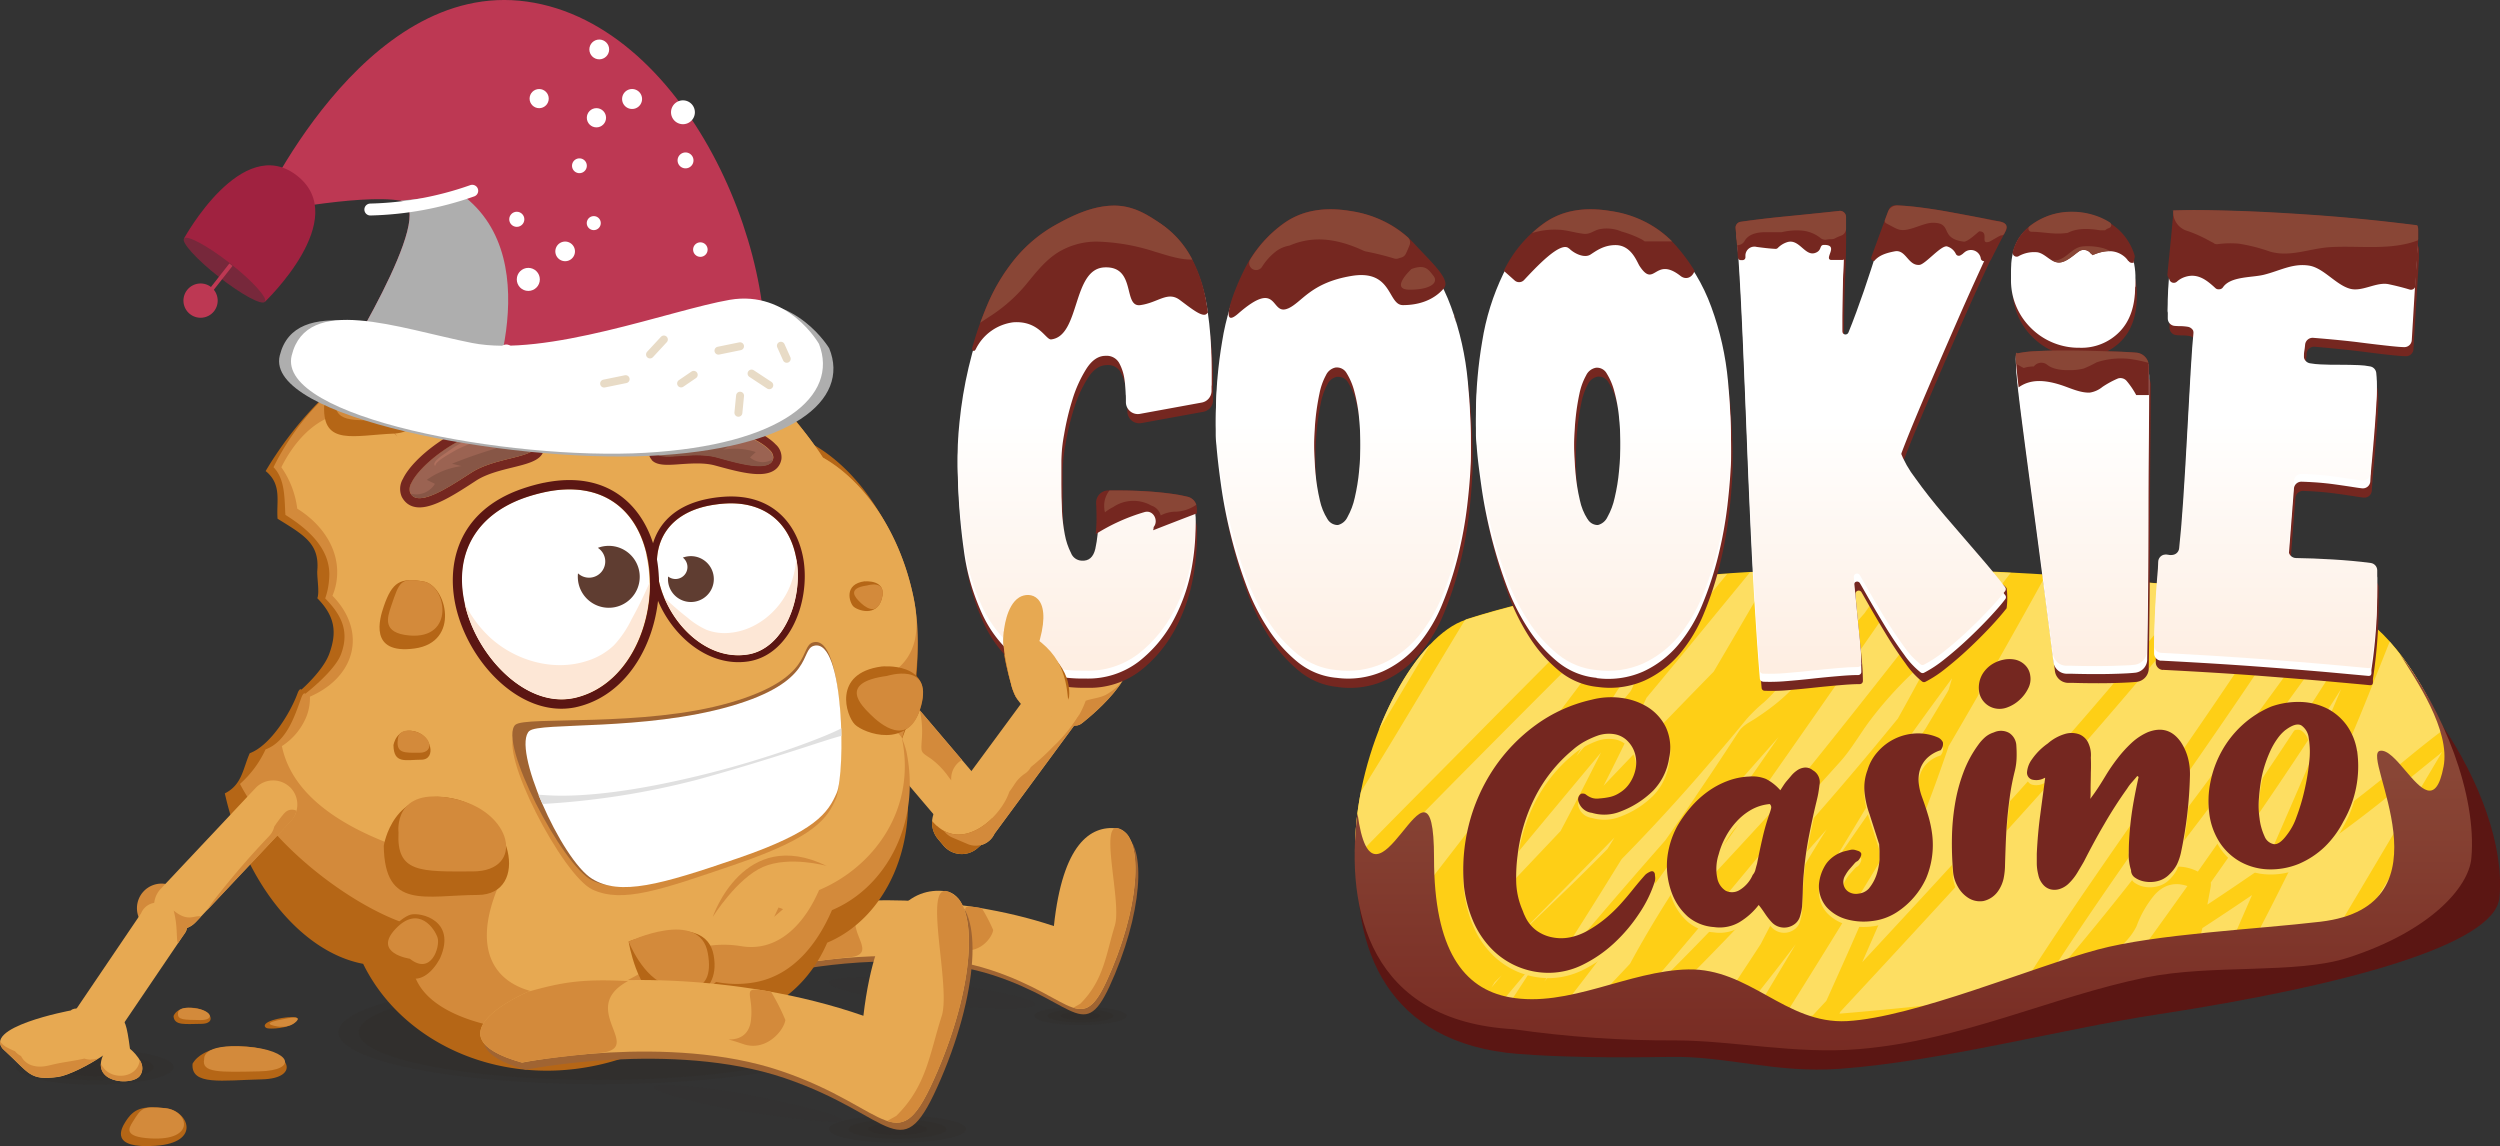 <svg xmlns="http://www.w3.org/2000/svg" xmlns:xlink="http://www.w3.org/1999/xlink" width="629.03" height="288.37"><rect width="100%" height="100%" fill="#333333" stroke="none"/><defs><clipPath id="clip-path"><path class="cls-1" d="M85.16 246.68h131.12v26.1H85.16z"/></clipPath><clipPath id="clip-path-2"><path class="cls-1" d="M90.26 247.7h120.92v24.07H90.26z"/></clipPath><clipPath id="clip-path-3"><path class="cls-1" d="M4.09 264.08h39.6v8.84H4.09z"/></clipPath><clipPath id="clip-path-4"><path class="cls-1" d="M9.1 265.2h29.58v6.61H9.1z"/></clipPath><clipPath id="clip-path-5"><path class="cls-1" d="M13.76 266.24h20.26v4.53H13.76z"/></clipPath><clipPath id="clip-path-6"><path class="cls-1" d="M208.57 280.66h34.51v6.87h-34.51z"/></clipPath><clipPath id="clip-path-7"><path class="cls-1" d="M164.49 273.01h47.28v9.25h-47.28z"/></clipPath><clipPath id="clip-path-8"><path class="cls-1" d="M208.63 245.89h51.79v7.84h-51.79z"/></clipPath><clipPath id="clip-path-9"><path class="cls-1" d="M213.51 281.65h24.63v4.9h-24.63z"/></clipPath><clipPath id="clip-path-10"><path class="cls-1" d="M218.37 282.61h14.92v2.97h-14.92z"/></clipPath><clipPath id="clip-path-11"><path class="cls-1" d="M260.25 253.29h23.22v4.62h-23.22z"/></clipPath><clipPath id="clip-path-12"><path class="cls-1" d="M263.58 253.95h16.57v3.3h-16.57z"/></clipPath><clipPath id="clip-path-13"><path class="cls-1" d="M266.84 254.6h10.04v2h-10.04z"/></clipPath><clipPath id="clip-path-14"><path class="cls-1" d="M614.82 192.92c-1.88 10-5.73 5.51-9.57 1-2.28-2.69-4.57-5.37-6.43-5-5 1 19 39-15 43-16 1.89-41.46 3.09-56 7-16.26 4.37-46.35 17.07-63 18-7.87.44-14.09-3-20.35-6.49-6-3.32-12.07-6.65-19.65-6.51-15.08.28-30.12 9.73-45 7-11.62-2.13-19-12-19-35 0-17-3.85-11.64-8.2-6.3s-9 10.43-11.06-5c-3.17 24.66 3.26 52.34 39.26 54.34a277.3 277.3 0 0 0 40.83 2.82c14.73.06 30.08 3.53 46.17 2.18 25.83-2.17 48.48-13.19 72-18 16.79-3.44 37.9-.76 51-5 20.67-6.69 30.34-17.72 31-25 1.45-16-7.09-37.39-18-51.41 4 6.41 12.8 19.09 11 28.41"/></clipPath><clipPath id="clip-path-15"><path class="cls-1" d="M279.56 53.15a28.47 28.47 0 0 0-14 3.66 35.83 35.83 0 0 0-10.25 9 51.27 51.27 0 0 0-7.13 12.53 95.21 95.21 0 0 0-4.48 14.17 105.58 105.58 0 0 0-2.28 13.71 85.37 85.37 0 0 0-.46 11.34 159.08 159.08 0 0 0 1.46 18.75 55.1 55.1 0 0 0 4.76 16.46 30.25 30.25 0 0 0 9.69 11.7q6.21 4.48 16.28 4.3a20.92 20.92 0 0 0 13.34-4.3 32.8 32.8 0 0 0 8.87-10.7 44.4 44.4 0 0 0 4.64-13.85 58.45 58.45 0 0 0 .77-11.65 3 3 0 0 0-2.27-2.77 37.26 37.26 0 0 0-4-.75c-2.26-.31-4.51-.52-6.77-.64s-4.42-.19-6.49-.19h-2a3 3 0 0 0-3 3.17q.09 1.74.09 3.75a32.45 32.45 0 0 1-.73 7.23c-.49 2.13-1.64 3.14-3.47 3a3 3 0 0 1-2.65-1.92 17.2 17.2 0 0 1-1.56-4.66 43.88 43.88 0 0 1-.73-6.13q-.18-3.37-.18-6.49v-8a43.7 43.7 0 0 1 .73-6.58 65.39 65.39 0 0 1 2.1-8.78 32 32 0 0 1 3.48-7.68q2.1-3.28 4.84-3.29a3.6 3.6 0 0 1 3.39 1.74 12.14 12.14 0 0 1 1.37 4.2 35.57 35.57 0 0 1 .36 5.12v.64a3 3 0 0 0 3.56 2.9l15.52-2.84a3 3 0 0 0 2.47-2.85V91.55a92.67 92.67 0 0 0-1-13.44A40.07 40.07 0 0 0 300 65.68a25.22 25.22 0 0 0-7.78-9.15q-4.69-3.39-11.88-3.39h-.73"/></clipPath><clipPath id="clip-path-16"><path class="cls-1" d="M334 130.6a14.61 14.61 0 0 1-1.92-4.76 49.38 49.38 0 0 1-1.1-6.94q-.36-3.95-.36-8a73.87 73.87 0 0 1 .36-7.41A59.24 59.24 0 0 1 332 97a16.26 16.26 0 0 1 1.64-4.66 3.41 3.41 0 0 1 2.47-1.92 2.82 2.82 0 0 1 2.75 1.46 16.44 16.44 0 0 1 1.92 4.57 40.13 40.13 0 0 1 1.19 6.68q.36 3.75.36 7.77 0 3.84-.36 7.59a51.08 51.08 0 0 1-1.1 6.76 17.6 17.6 0 0 1-1.83 4.85 3.63 3.63 0 0 1-2.38 2h-.28a3 3 0 0 1-2.38-1.5m-10.7-74.16a31.9 31.9 0 0 0-10.42 12.35 61.1 61.1 0 0 0-5.4 17.28 111 111 0 0 0-1.55 17.74V107a24.59 24.59 0 0 0 .18 3q.36 4.4 1.19 10.25a121.47 121.47 0 0 0 2.38 12.16 115.43 115.43 0 0 0 3.8 12.59 54.64 54.64 0 0 0 5.58 11.25 35.61 35.61 0 0 0 7.49 8.41 18 18 0 0 0 9.7 3.94 21.76 21.76 0 0 0 11.75-1.7 25.44 25.44 0 0 0 8.78-6.68 38 38 0 0 0 6.07-10.22 84.42 84.42 0 0 0 4-12.25 104 104 0 0 0 2.28-12.53q.73-6.21.92-11.34a157.52 157.52 0 0 0-.73-17.92 73.56 73.56 0 0 0-4.21-18.74 46.33 46.33 0 0 0-9.33-15.45q-6-6.59-16.09-8.23a30.46 30.46 0 0 0-5-.44 19.61 19.61 0 0 0-11.47 3.36"/></clipPath><clipPath id="clip-path-17"><path class="cls-1" d="M399.43 130.6a14.18 14.18 0 0 1-1.92-4.76 48 48 0 0 1-1.1-6.94q-.37-3.95-.37-8a71 71 0 0 1 .37-7.41 56.93 56.93 0 0 1 1-6.49 16.26 16.26 0 0 1 1.64-4.66 3.39 3.39 0 0 1 2.47-1.92 2.8 2.8 0 0 1 2.74 1.46 15.86 15.86 0 0 1 1.92 4.57 38.17 38.17 0 0 1 1.19 6.68q.38 3.75.37 7.77 0 3.84-.37 7.59a48 48 0 0 1-1.1 6.76 17.3 17.3 0 0 1-1.82 4.85 3.65 3.65 0 0 1-2.38 2h-.28a2.94 2.94 0 0 1-2.37-1.57m-10.7-74.16a32 32 0 0 0-10.42 12.42 61.09 61.09 0 0 0-5.39 17.28 109.88 109.88 0 0 0-1.55 17.74V107a24.59 24.59 0 0 0 .18 3q.36 4.4 1.19 10.25t2.37 12.16a120.06 120.06 0 0 0 3.84 12.59 55.67 55.67 0 0 0 5.58 11.25 35.64 35.64 0 0 0 7.5 8.41 18 18 0 0 0 9.69 3.94 21.8 21.8 0 0 0 11.71-1.65 25.44 25.44 0 0 0 8.78-6.68 38.21 38.21 0 0 0 6.12-10.27 84.42 84.42 0 0 0 4-12.25 104 104 0 0 0 2.28-12.53q.74-6.21.92-11.34a159.87 159.87 0 0 0-.73-17.92 73.56 73.56 0 0 0-4.21-18.74 46.66 46.66 0 0 0-9.33-15.45q-6-6.59-16.09-8.23a30.49 30.49 0 0 0-5-.44 19.6 19.6 0 0 0-11.46 3.36"/></clipPath><clipPath id="clip-path-18"><path class="cls-1" d="M475.77 52.61c-.39 1.17-1 3-1.82 5.48-1 2.92-2.05 6.19-3.2 9.78s-2.38 7.13-3.66 10.61c-.72 2-1.39 3.67-2 5.18a.81.81 0 0 1-1.56-.3v-3.88q0-6.39.28-13.16.26-6.28.27-12.08a.81.81 0 0 0-.9-.81q-7.69.85-13.82 1.46t-11.76 1.44a.79.79 0 0 0-.68.88q.33 2.94.73 9.56.45 7.59.91 18.11t.92 22.58q.45 12.08 1 23.78t1.19 21.76q.6 9.52 1.13 15.76a.81.81 0 0 0 .76.74 46.77 46.77 0 0 0 5.61-.13c2.25-.18 4.51-.4 6.76-.64s4.45-.46 6.59-.64c1.8-.16 3.46-.25 5-.27a.8.8 0 0 0 .79-.81c0-2-.14-4-.36-6.14-.24-2.44-.49-4.85-.73-7.23s-.46-4.6-.64-6.67c-.06-.65-.1-1.26-.14-1.82a.81.81 0 0 1 1.5-.46c.47.79 1 1.7 1.57 2.73q2.1 3.75 4.57 7.78t5 7.49a20.62 20.62 0 0 0 4.16 4.48.83.83 0 0 0 .83.08 29.86 29.86 0 0 0 5-3.28q3-2.37 5.94-5.12c1.95-1.83 3.81-3.68 5.58-5.58q2.35-2.52 3.92-4.54a.8.8 0 0 0 0-1q-2.66-3.49-6.67-8.11-4.29-4.93-8.5-9.87c-2.81-3.3-5.28-6.43-7.41-9.42a27.29 27.29 0 0 1-3.87-6.85.73.73 0 0 1 0-.44q.25-.88 1.69-4.51 1.74-4.38 4.94-11.89t7.68-17.73q4.31-9.87 9.73-21.42a.82.82 0 0 0-.54-1.13q-2.53-.62-5.44-1.23l-7-1.46c-2.38-.49-4.7-.88-7-1.19a48.75 48.75 0 0 0-5.54-.45.8.8 0 0 0-.76.55"/></clipPath><clipPath id="clip-path-19"><path class="cls-1" d="M512.26 88.81a27.72 27.72 0 0 0-4.66.55c-.37-.49-.49.25-.37 2.19s.55 5.8 1.28 11.52 1.8 13.78 3.2 24.15q2 14.61 4.84 37.29a3.42 3.42 0 0 0 3.3 3h1.28q2.93.09 6.4.09 3.84 0 7.41-.18c.81 0 1.55-.1 2.22-.17a3.4 3.4 0 0 0 3-3.35q.15-9.09.23-17.42.09-9.6.09-18.93t.09-18.65c0-5.23.09-10.67.09-16.33a3.42 3.42 0 0 0-3.15-3.42c-1.53-.12-3.27-.21-5.22-.28l-6.21-.18c-2.2-.06-4.39-.09-6.59-.09q-4 0-7.22.18m-1.74-31.55Q505.95 60.83 506 68a16.78 16.78 0 0 0 5.12 12.62 17 17 0 0 0 12.25 4.94 13.35 13.35 0 0 0 10-4q3.93-4 3.93-11.34a17.94 17.94 0 0 0-1.37-7.32 14 14 0 0 0-3.75-5.12 16.64 16.64 0 0 0-5.3-3 18.21 18.21 0 0 0-5.85-1 16.53 16.53 0 0 0-10.43 3.56"/></clipPath><clipPath id="clip-path-20"><path class="cls-1" d="M550 53.79c-2.92.06-3.84.09-2.74.09q-.56 6.4-1.28 13.53a96.18 96.18 0 0 0-.58 10.7 1.88 1.88 0 0 0 1.68 1.89 14.25 14.25 0 0 0 1.48.07 12.67 12.67 0 0 1 1.88.16 1.9 1.9 0 0 1 1.6 2c-.3 2.93-.58 6.59-.83 11q-.45 7.86-.91 16.37t-1 16.55q-.48 7.11-1 11.79a1.85 1.85 0 0 1-1.43 1.64 2.93 2.93 0 0 1-1.35 0 2.2 2.2 0 0 0-1.08 0 1.88 1.88 0 0 0-1.41 1.77c0 1.06-.12 2.36-.25 3.89-.18 2.13-.34 4.39-.46 6.77s-.21 4.69-.27 6.95c0 1.3-.06 2.43-.08 3.39a1.89 1.89 0 0 0 1.79 1.91q13.35.69 23.8 1.46 11.14.82 18.29 1.46l10 .92c1.16.11.75-1 .85-1.65a127.09 127.09 0 0 0 1.44-18.38V143.43a1.89 1.89 0 0 0-1.64-1.78c-2.91-.39-6.13-.68-9.66-.89-3.32-.2-6.37-.31-9.15-.35a1.89 1.89 0 0 1-1.85-2l1.35-17.44a1.88 1.88 0 0 1 1.94-1.73c1 0 2 .08 3.14.15 1.83.12 3.63.31 5.39.55s3.42.49 4.94.73c.62.1 1.2.18 1.73.24a1.88 1.88 0 0 0 2.08-1.78c.06-1.13.16-2.51.31-4.13q.36-4 .73-8.41t.55-8.32a25.77 25.77 0 0 0-.11-4.48 1.87 1.87 0 0 0-1.5-1.59 18.09 18.09 0 0 0-2.87-.33c-1.53-.06-3.11-.09-4.76-.09s-3.26 0-4.84-.09a20.54 20.54 0 0 1-2.75-.29 1.88 1.88 0 0 1-1.52-1.81 16.38 16.38 0 0 1 .15-3.21c.09-.52.16-1.07.21-1.66A1.9 1.9 0 0 1 582 83q7.2.63 11.63 1.2 5 .64 7.68.91c1.77.18 3 .28 3.66.28a1.86 1.86 0 0 0 1.79-1.77l1.38-22.87a.37.37 0 0 0 0-.11v-1.73c0-.91-.12-1.37-.37-1.37q-13-1.65-24.59-2.47T563 54q-6.45-.19-10.54-.2h-2.45"/></clipPath><linearGradient id="linear-gradient" x1="-1053.76" y1="973.91" x2="-1052.76" y2="973.91" gradientTransform="matrix(0 81.78 81.78 0 -79168.13 86370.56)" gradientUnits="userSpaceOnUse"><stop offset="0" stop-color="#894636"/><stop offset="1" stop-color="#752720"/></linearGradient><linearGradient id="linear-gradient-2" x1="-1053.76" y1="973.92" x2="-1052.76" y2="973.92" gradientTransform="matrix(0 -87.37 -87.37 0 85367.99 -91873.2)" gradientUnits="userSpaceOnUse"><stop offset="0" stop-color="#fde7d6"/><stop offset="1" stop-color="#fff"/></linearGradient><linearGradient id="linear-gradient-3" x1="-1053.76" y1="973.92" x2="-1052.76" y2="973.92" gradientTransform="matrix(0 -87.37 -87.37 0 85433.13 -91873.2)" xlink:href="#linear-gradient-2"/><linearGradient id="linear-gradient-4" x1="-1053.76" y1="973.92" x2="-1052.76" y2="973.92" gradientTransform="matrix(0 -87.37 -87.37 0 85498.6 -91873.2)" xlink:href="#linear-gradient-2"/><linearGradient id="linear-gradient-5" x1="-1053.76" y1="973.92" x2="-1052.76" y2="973.92" gradientTransform="matrix(0 -87.37 -87.37 0 85565.91 -91873.2)" xlink:href="#linear-gradient-2"/><linearGradient id="linear-gradient-6" x1="-1053.76" y1="973.92" x2="-1052.76" y2="973.92" gradientTransform="matrix(0 -87.37 -87.37 0 85618.46 -91873.2)" xlink:href="#linear-gradient-2"/><linearGradient id="linear-gradient-7" x1="-1053.76" y1="973.92" x2="-1052.76" y2="973.92" gradientTransform="matrix(0 -87.37 -87.37 0 85670.22 -91873.2)" xlink:href="#linear-gradient-2"/><style>.cls-1,.cls-56{fill:none}.cls-3{opacity:.1}.cls-5{fill:#281d13}.cls-11{opacity:.05}.cls-19{fill:#e7a952}.cls-20{fill:#d38a3b}.cls-21{fill:#5b1613}.cls-23{fill:#fdde62}.cls-26{fill:#752720}.cls-27{fill:#b56616}.cls-28{fill:#a06432}.cls-29{fill:#fff}.cls-42{fill:#894636}.cls-43{fill:#9b6352}.cls-44{fill:#875646}.cls-45{fill:#b0705d}.cls-46{fill:#5f3d31}.cls-47{fill:#fde7d6}.cls-49{fill:#bd3853}.cls-56{stroke-linecap:round;stroke-linejoin:round;stroke:#e8dbc6;stroke-width:2px}</style></defs><g style="isolation:isolate"><g id="Слой_2" data-name="Слой 2"><g id="Layer_1" data-name="Layer 1"><g class="cls-3"><path class="cls-5" d="M216.28 259.74c0-7.21-29.36-13.06-65.57-13.06s-65.56 5.85-65.56 13.06 29.36 13.05 65.56 13.05 65.57-5.85 65.57-13.05" style="clip-path:url(#clip-path)"/></g><g class="cls-3"><path class="cls-5" d="M211.18 259.74c0-6.65-27.07-12-60.46-12s-60.47 5.39-60.47 12 27.07 12 60.47 12 60.46-5.39 60.46-12" style="clip-path:url(#clip-path-2)"/></g><g class="cls-3"><path class="cls-5" d="M43.69 268.51c0-2.45-8.87-4.43-19.8-4.43s-19.81 2-19.81 4.43 8.87 4.42 19.81 4.42 19.8-2 19.8-4.42" style="clip-path:url(#clip-path-3)"/></g><g class="cls-3"><path class="cls-5" d="M38.68 268.51c0-1.83-6.62-3.31-14.79-3.31s-14.8 1.48-14.8 3.31 6.63 3.3 14.8 3.3 14.79-1.48 14.79-3.3" style="clip-path:url(#clip-path-4)"/></g><g class="cls-3"><path class="cls-5" d="M34 268.51c0-1.25-4.54-2.27-10.13-2.27s-10.14 1-10.14 2.27 4.54 2.26 10.14 2.26 10.13-1 10.13-2.26" style="clip-path:url(#clip-path-5)"/></g><g class="cls-3"><path class="cls-5" d="M243.08 284.1c0-1.9-7.73-3.44-17.25-3.44s-17.26 1.54-17.26 3.44 7.73 3.44 17.26 3.44 17.25-1.54 17.25-3.44" style="clip-path:url(#clip-path-6)"/></g><g class="cls-11"><path class="cls-5" d="M211.76 281.82c0-1.39-15.61-4.8-24-6.45-8.6-1.69-23.24-3.21-23.24-1.82s14.12 4.87 22.83 6.15 24.44 3.51 24.44 2.12" style="clip-path:url(#clip-path-7)"/></g><g class="cls-11"><path class="cls-5" d="M260.41 252.67c-.21-1.88-17.42-4.6-26.67-5.81-9.45-1.23-25.33-1.5-25.11.39s15.84 4.87 25.35 5.55 26.65 1.75 26.43-.13" style="clip-path:url(#clip-path-8)"/></g><g class="cls-3"><path class="cls-5" d="M238.14 284.1c0-1.35-5.51-2.45-12.31-2.45s-12.32 1.1-12.32 2.45 5.52 2.45 12.32 2.45 12.31-1.1 12.31-2.45" style="clip-path:url(#clip-path-9)"/></g><g class="cls-3"><path class="cls-5" d="M233.29 284.1c0-.82-3.34-1.49-7.46-1.49s-7.47.67-7.47 1.49 3.34 1.49 7.47 1.49 7.46-.67 7.46-1.49" style="clip-path:url(#clip-path-10)"/></g><g class="cls-3"><path class="cls-5" d="M283.47 255.6c0-1.28-5.2-2.31-11.61-2.31s-11.61 1-11.61 2.31 5.2 2.31 11.61 2.31 11.61-1 11.61-2.31" style="clip-path:url(#clip-path-11)"/></g><g class="cls-3"><path class="cls-5" d="M280.15 255.6c0-.91-3.71-1.65-8.29-1.65s-8.29.74-8.29 1.65 3.71 1.65 8.29 1.65 8.29-.74 8.29-1.65" style="clip-path:url(#clip-path-12)"/></g><g class="cls-3"><path class="cls-5" d="M276.88 255.6c0-.55-2.25-1-5-1s-5 .45-5 1 2.25 1 5 1 5-.45 5-1" style="clip-path:url(#clip-path-13)"/></g><path class="cls-19" d="m209.93 166.13 1.61-1.44a5.87 5.87 0 0 1 8.44.56l27.88 32.81a6.27 6.27 0 0 1-.6 8.67l-1.6 1.44a5.88 5.88 0 0 1-8.45-.56l-27.88-32.81a6.27 6.27 0 0 1 .6-8.67"/><path class="cls-19" d="m236.61 202.28 1.64-1.47a6 6 0 0 1 8.59.57l1.42 1.68a6.38 6.38 0 0 1-.61 8.82l-1.65 1.47a6 6 0 0 1-8.59-.57L236 211.1a6.38 6.38 0 0 1 .61-8.82"/><path class="cls-20" d="M252.59 158.85s1.69-8.5 5.42-7.22c3.58 1.22 8.44 3.8 3.64 9.28-3.4 3.88-9.29 1.54-9.06-2.06"/><path class="cls-20" d="M254.42 172.17s-4.94-16.21.37-14.7 12.5 3.23 7.61 11.93-6.62 8.06-8 2.77"/><path class="cls-19" d="m243.44 212.39-3.83-1.63a5 5 0 0 1-2.67-6.6l20.87-28.33a5.2 5.2 0 0 1 6.78-2.59l3.83 1.63a5 5 0 0 1 2.66 6.6l-20.86 28.33a5.2 5.2 0 0 1-6.78 2.59"/><path class="cls-19" d="M272.11 182.06s18-13.61 10.56-20.52-16.78-13.42-19.68-8.32S251.16 174 257 176.68s12.54 7.5 15.07 5.38"/><path class="cls-21" d="M369.89 160.3c-24.65 8.12-53.95 99.7 12.11 104.88 10.36.81 23.48 1 38.25.75 14.08-.28 26.48 4.16 42.59 3 25.59-1.86 55.69-10 80.14-13.71 47-7.2 84.72-17.49 85.9-29.31 2.59-25.89-25.47-67.33-47.05-68.62s-134.66-22.45-211.92 3"/><path d="M368.82 155.93C344.49 163.77 315.58 252 380.75 257c31.31 5.49 75 4.18 116.46-1 20-2.48 34.61-15.16 56.61-12.16 37.6-8.5 65.35-17.19 66.41-27.51 2.55-25-16.26-64.36-37.55-65.61s-137.62-19.41-213.86 5.13" style="fill:#fecf16"/><path class="cls-23" d="M440.91 251.6a1.71 1.71 0 0 1-2.36.46l-3.23 4.83 5.16-.29q5.64-9.51 11.33-19-5.35 7.06-10.9 14M410.14 242.48c3-5.56 6.23-11 9.59-16.31 6.85-10.84 14.26-21.3 21.59-31.81q3.1-4.44 6.17-8.89Q435 199.6 422.6 213.75q-4.29 6.1-8.68 12.12c-7.8 10.71-15.88 21.22-24 31.68q2.85.1 5.88.16 7.18-7.6 14.35-15.23M450.67 223.49q4.31-7.5 8.92-14.8c-14.88 17-30.42 33.39-46.73 49 5.49-.1 11.23-.29 17.17-.56q6.6-9.75 13-19.61 3.63-7.11 7.6-14M408.18 256.2q9.39-8.92 18.44-18.2c17.84-18.26 34.76-37.41 50.9-57.19q4.39-7.86 8.61-15.81-3.63 3-7 6.37a96.68 96.68 0 0 0-8.52 9.79c-2.64 3.49-4.76 7.36-7.69 10.6q-5 5.56-10.06 11.08-15.83 19.36-32 38.4-6.19 7.27-12.47 14.49l-.21.47M490.06 174l.24-.4c.29-1 .58-1.95.86-2.93-4.6 6.19-9.14 12.43-13.56 18.75q-9.27 16.18-19.18 32 2.58-3.6 5.12-7.22c7.16-10.21 14.12-20.54 21-30.95q2.78-4.62 5.54-9.24M444.09 155.51l-.69 1.19q6.75-6.73 13.6-13.38l-5.95.18-7 12M489.31 157.15l1.46-1c.43-.83.85-1.66 1.27-2.49l-2.73 3.51M414.25 175.64q-5.21 11.13-10.78 22.07 13.75-14.46 27.72-28.72 6-10.2 11.94-20.43l2.81-4.86c-1.87.09-3.73.18-5.6.29l-8.22 10q-8.89 10.85-17.87 21.62M456.75 149.58a2.07 2.07 0 0 1 .77.35c.44-.74.85-1.51 1.23-2.28l-2 1.93M478.21 208.18q-4.71 7.83-9.47 15.62-9.9 16.22-20 32.28c2.42-.17 4.86-.34 7.31-.53l3.48-3.73q2.7-6 5.38-12c4.62-10.44 9.13-21 13.32-31.6M459.76 154.39a19.71 19.71 0 0 1 .9 9.59q4.23-4.84 8.47-9.68 3.89-5.53 7.74-11.1h-8l-8.06 9.66q-.5.79-1 1.56M406.88 173.82q-5.13 8.2-10.24 16.44c.36-.42.72-.85 1.07-1.28q6.36-7.54 12.64-15.15c.76-1.63 1.53-3.26 2.27-4.9 2.18-4.77 4.22-9.59 6.29-14.4l-6.71 10.74a1.81 1.81 0 0 1-.31 1.3c-1.65 2.43-3.33 4.84-5 7.25M499.21 152.85q3.35-4.36 6.71-8.72l-4.21-.2c-.31.61-.62 1.22-.92 1.84q-1.55 3.16-3.14 6.32a2.13 2.13 0 0 1 1.56.76M614 189.63c-4 3.16-8 6.47-11.92 9.73-8.29 6.84-17.06 13.06-25.84 19.23q-5.47 11.1-11.29 22c8.09-1.75 15.59-3.6 22.29-5.54q3.12-5.24 6.23-10.47 10.51-17.7 21-35.39l-.52.41M442.8 199.75c-6.63 9.49-13.48 19.07-19.77 29l5.34-5.71q9.4-10.09 18.72-20.24c1.14-1.25 2.27-2.5 3.41-3.74q8.31-10.23 16.5-20.56 13.75-17.37 27.36-34.87-4.78-.18-9.68-.29-5.85 6.48-11.61 13Q458 178.1 442.8 199.75M404.52 213.52c.57-.93 1.14-1.86 1.7-2.79q-10.91 11.19-21.89 22.3c-.11.17-.2.35-.31.53l10-9.6q5.34-5.15 10.52-10.44M426.61 200.42q3.57-5.23 7.06-10.52c1.29-1.94 2.54-3.9 3.83-5.83 1-1.51 2.45-2.19 4-3.17 5.38-3.51 11-7.91 13.81-13.89a14.21 14.21 0 0 0 1.12-8.46 23.89 23.89 0 0 1-1.85 1.78l-.34.41a37.92 37.92 0 0 1-10.39 15.95 39.43 39.43 0 0 0-4.45 4.31c-1.35 1.65-2.7 3.29-4.07 4.92q-4.21 5-8.55 10-9 10.3-18.62 20.11l-.24.29q-9.51 15.45-19.38 30.69 15-18 30.46-35.55 3.84-5.46 7.61-11M494.18 159.45c.05-.17.09-.35.13-.52l-.2.14-.8 1.54.87-1.16M370.66 232.33l22-23.23q5.21-9.82 10.18-19.76-11 13.16-21.91 26.32-5.15 8.33-10.26 16.67M589 173.45q-4.24 6.69-8.6 13.31c-7.84 11.92-15.93 23.67-24.16 35.31a2.76 2.76 0 0 1 0 1c-.26 1.52-.55 3-.84 4.54q7.3-4.81 14.5-9.82c6.43-14.74 12.84-29.48 19.11-44.29M420.58 161.42q7-8.52 14-17c-2.22.16-4.45.33-6.67.53-.76 1.72-1.54 3.41-2.29 5.06-1.71 3.8-3.36 7.63-5 11.46M591.93 153.71c-1 1.44-2 2.87-3 4.3q-21.3 30.09-43.84 59.32l-1 1.31a11.52 11.52 0 0 1 8.92.66c14.67-20.76 28.85-41.85 42-63.62a30.66 30.66 0 0 0-3-2M341.41 221.67a44 44 0 0 0 5.38 16.67c1.63-2.09 3.27-4.19 4.89-6.29 22.07-28.45 44.13-57 65.4-86.06l-1 .12c-5.29 5.46-10.66 10.84-16 16.22-19.65 19.67-39.31 39.35-58.63 59.34M490.26 187.9q-2.67 7.88-5.64 15.64c-5 13-10.43 25.82-16.07 38.56 15.65-16.85 31.23-33.75 46.54-50.91C527.75 177 539.94 162.4 552 147.73c-10.67-1.07-23.34-2.21-37.22-3.08q-12 21.81-24.56 43.25M377.85 245.41l-1.78 1.72-.83 1.38 2.61-3.1M612.7 201.77q-8.15 13.64-16.41 27.19l-2.37 4.04c15.74-5.12 25.71-10.75 26.31-16.62.71-7-.25-15.09-2.46-23.18-1.69 2.85-3.37 5.7-5.07 8.54M368.61 156c-8.77 14.38-17.26 28.94-26.19 43.22a76.27 76.27 0 0 0-1.46 16.7c9.92-10.21 20-20.26 30-30.4 9.15-9.29 20.28-20.44 31.08-31.31 2.4-2.41 4.85-4.8 7.27-7.22a242.87 242.87 0 0 0-40.48 8.94l-.21.07M348.57 181c3.78-6.3 7.53-12.61 11.31-18.91-4.91 5.13-9.52 12.81-12.95 21.61.54-.9 1.09-1.8 1.64-2.7M601.27 161.47c-3.51 8.75-6.91 17.54-10.67 26.2q-5 11.52-10.46 22.86l1-.7c7.31-5.26 14.41-10.64 21.34-16.38 3.51-2.9 7-5.78 10.62-8.55l1.52-1.15a75.65 75.65 0 0 0-13.33-22.28M386.75 241.8l.84-1.31-13.25 15.74q1.32.24 2.7.42 4.88-7.41 9.71-14.85M574.25 151.13l.64-1c-4.65-.47-10.61-1.13-17.61-1.85-14.67 17.84-29.61 35.4-45 52.59-15.93 17.73-32.1 35.26-48.33 52.72l-.92 1c-.06.16-.13.31-.2.46 14.69-1.22 29.81-2.83 44.61-4.75 6.15-9.82 12.6-19.46 19.17-29 16-23.29 32.53-46.25 47.69-70.13M567.61 180.07c6.85-9.34 13.68-18.7 20.32-28.19a19.71 19.71 0 0 0-5.25-1.08q-1.21-.08-2.82-.21c-8.35 13.41-17.28 26.41-26.21 39.33-13.69 19.77-27.81 39.29-40.7 59.6l.42-.05c3.36-4.19 7-8.18 10.4-12.3 15.35-18.44 29.66-37.76 43.84-57.1M554.14 233.55q-1.14 4.9-2.51 9.76 3.87-.74 7.62-1.5c.34-.64.69-1.28 1-1.92q3.18-7.35 6.39-14.68-6.23 4.23-12.54 8.34M355.35 248.2l1.37-1.39 4-6.51q-3 3.69-6 7.4l.63.5M548.86 236.93q-2.93 1.84-5.85 3.66c-1.19 1.63-2.38 3.27-3.58 4.9 2.51-.42 5-.86 7.42-1.3.71-2.41 1.38-4.82 2-7.26M542.09 225.19a26.5 26.5 0 0 0-4.53 7.91 15.66 15.66 0 0 1-3.42 4.49l-4.29 4.7-2.2 2.4q6.27-3.58 12.41-7.36 5.19-7.17 10.32-14.39c-3-1-5.78-.52-8.29 2.25"/><g style="clip-path:url(#clip-path-14)"><path style="fill:url(#linear-gradient)" d="M338.39 164.51h284.88v100.75H338.39z"/></g><path class="cls-23" d="M368.39 224.66a46.15 46.15 0 0 1 1.19-15.83 45.5 45.5 0 0 1 6.24-14.1 43.69 43.69 0 0 1 10.57-11 37.86 37.86 0 0 1 14.12-6.4 19.22 19.22 0 0 1 7.38-.44 16.24 16.24 0 0 1 6.73 2.33 12.51 12.51 0 0 1 4.54 5.06 12.28 12.28 0 0 1 .81 7.74 15 15 0 0 1-4 8.19 23.22 23.22 0 0 1-8.23 5.25 10.82 10.82 0 0 1-7.2.34 4 4 0 0 1-3.46-3.18 1.72 1.72 0 0 1 .62-1.53c.09-.12.31-.16.67-.12a1 1 0 0 1 .71.27 4.93 4.93 0 0 0 1.51.81 4.17 4.17 0 0 0 1.83.14 19.21 19.21 0 0 0 2.65-.37 7.24 7.24 0 0 0 2.48-1.08 8 8 0 0 0 2.64-2.62 10 10 0 0 0 1.35-3.39 8.24 8.24 0 0 0-.08-3.53 7.22 7.22 0 0 0-1.64-3.13 5.93 5.93 0 0 0-3.34-2 8.84 8.84 0 0 0-4.35.27 23 23 0 0 0-3.39 1.51 16.49 16.49 0 0 0-3 2.1 37.55 37.55 0 0 0-9.62 12.15 43.38 43.38 0 0 0-4.27 14.37 41.87 41.87 0 0 0-.35 6.76 19.24 19.24 0 0 0 1.39 6.62c.15.36.29.69.4 1s.25.61.4.92a9 9 0 0 0 2.91 3.65 10 10 0 0 0 4 1.72 11.74 11.74 0 0 0 4.42 0 14.61 14.61 0 0 0 4.45-1.69 31.12 31.12 0 0 0 4.7-3.24 36.78 36.78 0 0 0 3.63-3.51q1.62-1.81 3.08-3.65t3.08-3.64a4 4 0 0 1 1-.68c.75-.42 1.23-.27 1.43.46 0 .32.06.64.08 1a3.28 3.28 0 0 1-.09.9 31.55 31.55 0 0 1-4 8.18 40.29 40.29 0 0 1-6.27 7.38 32.78 32.78 0 0 1-7.73 5.36 19.66 19.66 0 0 1-8.43 2.1 20.45 20.45 0 0 1-8.46-1.76 20.16 20.16 0 0 1-6.45-4.62 22.93 22.93 0 0 1-4.4-6.81 31 31 0 0 1-2.2-8.25M442.53 229a17.46 17.46 0 0 1-4.92 4.4 9.84 9.84 0 0 1-6.36 1.2 11.39 11.39 0 0 1-6.57-2.64 14.92 14.92 0 0 1-4-5.85 19.75 19.75 0 0 1-1.2-8.62 21.88 21.88 0 0 1 2.54-8.28 30.29 30.29 0 0 1 3.32-4.68 24.76 24.76 0 0 1 4.25-4 21.48 21.48 0 0 1 5-2.72 17.52 17.52 0 0 1 5.52-1.13 8.74 8.74 0 0 1 4.22.6 12.06 12.06 0 0 1 3.62 2.84c.27-.41.53-.8.77-1.18s.49-.72.72-1q.63-.72 1.23-1.44a7.27 7.27 0 0 1 1.4-1.3 4.12 4.12 0 0 1 2-.78 2.87 2.87 0 0 1 2.05.67 3.45 3.45 0 0 1 1.68 3.73c-.08.71-.18 1.4-.3 2.09s-.29 1.39-.46 2.11q-1.06 4.4-1.92 8.81a87.79 87.79 0 0 0-1.25 9c-.14 1.41-.23 2.84-.26 4.3s-.1 2.88-.19 4.28c-.05.44-.12.85-.2 1.24s-.19.77-.3 1.16a3.67 3.67 0 0 1-1.21 1.88 4.48 4.48 0 0 1-1.94.93 4.27 4.27 0 0 1-2.1-.1 4.37 4.37 0 0 1-1.88-1.17 16.81 16.81 0 0 1-1.67-2.13c-.5-.74-1-1.48-1.61-2.21m-1.51-7.57a3.09 3.09 0 0 0 .68-1.29c.12-.5.26-1 .41-1.5q.69-3.56 1.42-6.7a56 56 0 0 1 1.86-6.34c.11-.34.21-.66.28-1a1.06 1.06 0 0 0-.36-1 11.54 11.54 0 0 0-4.65 1.42 15.31 15.31 0 0 0-3.73 3 19 19 0 0 0-2.77 3.93 19.79 19.79 0 0 0-1.68 4.23 11.75 11.75 0 0 0-.38 6 4.8 4.8 0 0 0 2.09 3.2 3.54 3.54 0 0 0 3.37-.06 8.18 8.18 0 0 0 3.46-3.89M472.78 213.59l-2.38-7.43a23.15 23.15 0 0 1-1.26-5.55 12.51 12.51 0 0 1 .75-5.57 12 12 0 0 1 2.56-4.58 13.42 13.42 0 0 1 9.52-4.61 12.75 12.75 0 0 1 5.64 1 2.52 2.52 0 0 1 1.24 1.21 2.32 2.32 0 0 1-.32 1.65l-.2.35a8.45 8.45 0 0 0-3.59 2.14 7.16 7.16 0 0 0-1.72 3 8.78 8.78 0 0 0-.22 3.36 14.62 14.62 0 0 0 .83 3.36c.56 1.54 1.08 3.08 1.54 4.63a29.4 29.4 0 0 1 1 4.78 21.75 21.75 0 0 1-1.55 11.06 20.28 20.28 0 0 1-7.49 8.58 14.53 14.53 0 0 1-6.05 2.12 15.83 15.83 0 0 1-6.36-.41 10.66 10.66 0 0 1-5.05-3 8.12 8.12 0 0 1-2-5.82 11 11 0 0 1 1.91-5.31 8.54 8.54 0 0 1 5-3.12c.37-.1.72-.18 1.06-.25a2.59 2.59 0 0 1 1 0 9.48 9.48 0 0 1 .92.29 1.25 1.25 0 0 1 .72.55 1.07 1.07 0 0 1-.07.77 2.8 2.8 0 0 1-.39.74 1.44 1.44 0 0 1-.57.55 1.93 1.93 0 0 0-.59.48l-1.28 1.44a8.29 8.29 0 0 0-1.09 1.59 3 3 0 0 0-.42 2.42 2.77 2.77 0 0 0 1.35 1.8 3.57 3.57 0 0 0 2.5.38 4 4 0 0 0 2.46-1.24 10.83 10.83 0 0 0 1.94-3.46 16.33 16.33 0 0 0 .77-3.8v-2c0-.62-.06-1.35-.09-2M491.4 220.34a81 81 0 0 1-.27-8.29 57.12 57.12 0 0 1 .76-8.38 41.47 41.47 0 0 1 2.1-7.95 28.41 28.41 0 0 1 3.75-7 11 11 0 0 1 1.69-1.9 6 6 0 0 1 2.26-1.25 4.25 4.25 0 0 1 3.83.12 4 4 0 0 1 1.82 3.27 29.26 29.26 0 0 1 .05 3.25 16 16 0 0 1-.51 3.33q-.75 3.06-1.15 5.93t-.66 5.67c-.16 1.87-.29 3.77-.37 5.68s-.15 3.92-.21 6a17.73 17.73 0 0 1-.36 3.5 8.68 8.68 0 0 1-1.31 3.06A6.08 6.08 0 0 1 499 228a5.45 5.45 0 0 1-3.62-.67 7.81 7.81 0 0 1-2.77-2.87 9.05 9.05 0 0 1-1.25-4.15m19.44-49a5.1 5.1 0 0 1-.53 3.2 9.51 9.51 0 0 1-2.17 2.89 9 9 0 0 1-3.06 1.87 5.37 5.37 0 0 1-3.19.24 5.17 5.17 0 0 1-4-4.89 6.79 6.79 0 0 1 .9-3.69 7.56 7.56 0 0 1 2.31-2.42 8.4 8.4 0 0 1 3-1.22 7.28 7.28 0 0 1 3 0 5.09 5.09 0 0 1 2.52 1.46 4.5 4.5 0 0 1 1.21 2.58M514.46 197a4.27 4.27 0 0 1-3.25.41 1.82 1.82 0 0 1-1.21-1.81 6.39 6.39 0 0 1 1.24-3.25 16.27 16.27 0 0 1 4-4 11.56 11.56 0 0 1 4.36-2.39 5.82 5.82 0 0 1 3.51.08 4.3 4.3 0 0 1 2.28 2.13 7.12 7.12 0 0 1 .67 3.74c.05 1.28.06 2.53 0 3.77s-.05 2.48-.06 3.71v1.33c0 .46 0 1-.08 1.58l1.09-1.51c1-1.4 1.9-2.87 2.83-4.41a45.85 45.85 0 0 1 3-4.36 33.39 33.39 0 0 1 3.43-3.77 15.08 15.08 0 0 1 4.12-2.73q5.14-2 8.27 2.43a13.18 13.18 0 0 1 1.84 4.07 15.85 15.85 0 0 1 .5 4.32 104.92 104.92 0 0 1-2.31 19.66 13.89 13.89 0 0 1-1 2.9 9.73 9.73 0 0 1-1.87 2.45 6.18 6.18 0 0 1-2.92 1.65 7.74 7.74 0 0 1-3.16.16 6.08 6.08 0 0 1-2.58-1 2.17 2.17 0 0 1-1-1.88 12.13 12.13 0 0 1-.58-4.31c0-1.9.11-4 .31-6.19s.51-4.47.92-6.75.83-4.33 1.24-6.15a.5.5 0 0 0-.35-.28c-.42.54-.85 1.05-1.3 1.53a10.66 10.66 0 0 0-1.21 1.6q-3.15 4.43-5.79 9c-1.77 3-3.46 6.16-5.1 9.37-.57 1-1.14 1.94-1.69 2.87a13.49 13.49 0 0 1-2.05 2.59 5.78 5.78 0 0 1-2.39 1.46 4.26 4.26 0 0 1-2.28.09 3.82 3.82 0 0 1-1.88-1.21 5.41 5.41 0 0 1-1.2-2.51 12 12 0 0 1-.37-2.65v-2.6q.24-5.1.87-9.77c.41-3.1.83-6.21 1.24-9.32M593.09 190.3a27.73 27.73 0 0 1-3.49 17.7 24.65 24.65 0 0 1-4.6 6.29 21.67 21.67 0 0 1-6.61 4.36 18.64 18.64 0 0 1-7.71 1.37 15.5 15.5 0 0 1-6.91-1.87 14.94 14.94 0 0 1-5.24-4.85 17.38 17.38 0 0 1-2.68-7.59 23.81 23.81 0 0 1 .33-7.68 26.55 26.55 0 0 1 2.75-7.58 25.73 25.73 0 0 1 5.12-6.6 25 25 0 0 1 7.45-4.79 20.39 20.39 0 0 1 7.29-1.16 16.07 16.07 0 0 1 6.6 1.59 13.92 13.92 0 0 1 5 4.19 15 15 0 0 1 2.67 6.59m-18-5.31a8.69 8.69 0 0 0-1.08 1 11.89 11.89 0 0 0-1 1.24 18.27 18.27 0 0 0-1.84 3.25 31.92 31.92 0 0 0-1.42 3.8 28.85 28.85 0 0 0-.91 4c-.2 1.35-.34 2.58-.42 3.72a22.16 22.16 0 0 0 .14 5.25 14.77 14.77 0 0 0 1.24 4.47 3.17 3.17 0 0 0 2.3 2q1.44.22 3.3-2.26a15.4 15.4 0 0 0 2.45-4.53 51.15 51.15 0 0 0 2-6.69 56.46 56.46 0 0 0 1.2-7.15 21.1 21.1 0 0 0-.11-6 4.4 4.4 0 0 0-1.85-3.22c-.93-.53-2.27-.15-4 1.15"/><path class="cls-26" d="M368.39 223.37a46.21 46.21 0 0 1 1.19-15.84 45.34 45.34 0 0 1 6.24-14.09 43.73 43.73 0 0 1 10.57-11 38 38 0 0 1 14.12-6.39 19.22 19.22 0 0 1 7.38-.45 16.4 16.4 0 0 1 6.73 2.34 12.44 12.44 0 0 1 4.54 5.06 12.26 12.26 0 0 1 .81 7.74 15 15 0 0 1-4 8.18 23.38 23.38 0 0 1-8.23 5.26 10.88 10.88 0 0 1-7.2.34 4 4 0 0 1-3.46-3.19 1.69 1.69 0 0 1 .62-1.52c.09-.12.31-.16.67-.13a1.1 1.1 0 0 1 .71.27 5 5 0 0 0 1.51.82 4.18 4.18 0 0 0 1.83.13 17.8 17.8 0 0 0 2.65-.37 7.41 7.41 0 0 0 2.48-1.07 8 8 0 0 0 2.64-2.63 9.91 9.91 0 0 0 1.35-3.38 8.24 8.24 0 0 0-.08-3.53 7.2 7.2 0 0 0-1.64-3.14 6 6 0 0 0-3.34-2 8.72 8.72 0 0 0-4.35.26 23 23 0 0 0-3.39 1.51 17 17 0 0 0-3 2.11 37.52 37.52 0 0 0-9.62 12.14 43.5 43.5 0 0 0-4.27 14.38 41.81 41.81 0 0 0-.35 6.76 19.29 19.29 0 0 0 1.39 6.62c.15.36.29.69.4 1s.25.62.4.92a9.12 9.12 0 0 0 2.91 3.66 10 10 0 0 0 4 1.71 11.35 11.35 0 0 0 4.42 0 14.84 14.84 0 0 0 4.45-1.68 30.43 30.43 0 0 0 4.7-3.25 36.78 36.78 0 0 0 3.63-3.51q1.62-1.81 3.08-3.64t3.08-3.65a4 4 0 0 1 1-.68c.75-.42 1.23-.26 1.43.47 0 .31.06.63.08.95a3.28 3.28 0 0 1-.09.9 31.34 31.34 0 0 1-4 8.17 40.35 40.35 0 0 1-6.27 7.39 32.74 32.74 0 0 1-7.73 5.35 19.37 19.37 0 0 1-8.43 2.1 20 20 0 0 1-14.95-6.34 22.93 22.93 0 0 1-4.4-6.81 31.19 31.19 0 0 1-2.2-8.25M442.53 227.67a17.42 17.42 0 0 1-4.92 4.39 9.84 9.84 0 0 1-6.36 1.2 11.32 11.32 0 0 1-6.57-2.63 14.89 14.89 0 0 1-4-5.86 19.71 19.71 0 0 1-1.2-8.61 22 22 0 0 1 2.54-8.29 30.7 30.7 0 0 1 3.32-4.67 24.76 24.76 0 0 1 4.25-3.95 21.11 21.11 0 0 1 5-2.72 17.25 17.25 0 0 1 5.52-1.14 9 9 0 0 1 4.22.6 12.28 12.28 0 0 1 3.62 2.85l.77-1.19c.25-.38.49-.71.72-1q.63-.72 1.23-1.44a7 7 0 0 1 1.4-1.3 4 4 0 0 1 2-.78 2.87 2.87 0 0 1 2.05.67 3.44 3.44 0 0 1 1.68 3.73c-.08.7-.18 1.4-.3 2.09s-.29 1.39-.46 2.1c-.71 2.94-1.35 5.87-1.92 8.81a88 88 0 0 0-1.25 9c-.14 1.41-.23 2.84-.26 4.29s-.1 2.88-.19 4.29c-.05.43-.12.84-.2 1.23s-.19.77-.3 1.16a3.7 3.7 0 0 1-1.21 1.89 4.46 4.46 0 0 1-1.94.92 4.27 4.27 0 0 1-2.1-.1 4.19 4.19 0 0 1-1.88-1.17 16.72 16.72 0 0 1-1.67-2.12c-.5-.74-1-1.48-1.61-2.21m-1.51-7.57a3 3 0 0 0 .68-1.29c.12-.5.26-1 .41-1.5q.69-3.54 1.42-6.69a56.72 56.72 0 0 1 1.86-6.35c.11-.33.21-.65.28-1a1.08 1.08 0 0 0-.36-1 11.55 11.55 0 0 0-4.65 1.43 15.08 15.08 0 0 0-3.73 3 18.45 18.45 0 0 0-2.77 3.93 19.39 19.39 0 0 0-1.68 4.23 11.75 11.75 0 0 0-.38 6 4.82 4.82 0 0 0 2.09 3.2 3.59 3.59 0 0 0 3.37-.06 8.21 8.21 0 0 0 3.46-3.9M472.78 212.29l-2.38-7.42a23.12 23.12 0 0 1-1.26-5.56 12.47 12.47 0 0 1 .75-5.56 11.93 11.93 0 0 1 2.56-4.58 13.48 13.48 0 0 1 9.52-4.62 12.62 12.62 0 0 1 5.64 1 2.48 2.48 0 0 1 1.24 1.21 2.33 2.33 0 0 1-.32 1.65l-.2.34a8.55 8.55 0 0 0-3.59 2.14 7.16 7.16 0 0 0-1.72 3 8.85 8.85 0 0 0-.22 3.37 14.54 14.54 0 0 0 .83 3.35c.56 1.54 1.08 3.09 1.54 4.64a29.18 29.18 0 0 1 1 4.78 21.71 21.71 0 0 1-1.55 11 20.28 20.28 0 0 1-7.49 8.58 14.4 14.4 0 0 1-6.05 2.13 16.2 16.2 0 0 1-6.36-.41 10.6 10.6 0 0 1-5.05-3 8.09 8.09 0 0 1-2-5.82 11 11 0 0 1 1.91-5.3 8.5 8.5 0 0 1 5-3.13c.37-.09.72-.18 1.06-.25a2.41 2.41 0 0 1 1 0c.28.07.59.17.92.28a1.27 1.27 0 0 1 .72.56 1.07 1.07 0 0 1-.07.77 2.72 2.72 0 0 1-.39.73 1.46 1.46 0 0 1-.57.56 1.91 1.91 0 0 0-.59.47l-1.26 1.45a8.22 8.22 0 0 0-1.09 1.58 3.07 3.07 0 0 0-.42 2.43 2.82 2.82 0 0 0 1.35 1.8 3.57 3.57 0 0 0 2.5.37 4 4 0 0 0 2.46-1.23 10.94 10.94 0 0 0 1.94-3.46 16.33 16.33 0 0 0 .77-3.8v-2c0-.62-.06-1.35-.09-2M491.4 219.05a81 81 0 0 1-.27-8.29 57.25 57.25 0 0 1 .76-8.39 41.57 41.57 0 0 1 2.1-7.94 28.66 28.66 0 0 1 3.75-7 11.37 11.37 0 0 1 1.69-1.9 6.14 6.14 0 0 1 2.26-1.25 4.21 4.21 0 0 1 3.83.13 4 4 0 0 1 1.82 3.27 29.18 29.18 0 0 1 .05 3.25 15.9 15.9 0 0 1-.51 3.32q-.75 3.08-1.15 5.94t-.66 5.67c-.16 1.87-.29 3.76-.37 5.68s-.15 3.92-.21 6a17.81 17.81 0 0 1-.36 3.5 8.84 8.84 0 0 1-1.31 3.06 6.12 6.12 0 0 1-3.78 2.61 5.45 5.45 0 0 1-3.62-.68 7.73 7.73 0 0 1-2.77-2.87 9 9 0 0 1-1.25-4.14m19.44-49a5.11 5.11 0 0 1-.53 3.2 9.47 9.47 0 0 1-2.17 2.88 9 9 0 0 1-3.06 1.88 5.37 5.37 0 0 1-3.19.24 5.16 5.16 0 0 1-2.84-1.78 5.09 5.09 0 0 1-1.15-3.11 6.8 6.8 0 0 1 .9-3.7 7.77 7.77 0 0 1 2.31-2.42 8.59 8.59 0 0 1 3-1.22 7.27 7.27 0 0 1 3 0 5.08 5.08 0 0 1 2.52 1.45 4.5 4.5 0 0 1 1.21 2.59M514.46 195.72a4.22 4.22 0 0 1-3.25.41 1.82 1.82 0 0 1-1.19-1.82 6.36 6.36 0 0 1 1.24-3.25 15.93 15.93 0 0 1 4-4 11.46 11.46 0 0 1 4.36-2.4 5.74 5.74 0 0 1 3.51.09 4.24 4.24 0 0 1 2.28 2.12 7.14 7.14 0 0 1 .67 3.74q.08 1.92 0 3.78c0 1.24-.05 2.47-.06 3.7v1.34c0 .46 0 1-.08 1.58l1.09-1.51c1-1.41 1.9-2.88 2.83-4.42a45.69 45.69 0 0 1 3-4.35 31.75 31.75 0 0 1 3.43-3.77 14.64 14.64 0 0 1 4.12-2.73q5.14-2 8.27 2.42a13.39 13.39 0 0 1 1.84 4.07 15.88 15.88 0 0 1 .5 4.33 104.92 104.92 0 0 1-2.29 19.59 14.1 14.1 0 0 1-1 2.9 9.7 9.7 0 0 1-1.87 2.44 6.2 6.2 0 0 1-2.92 1.7 7.73 7.73 0 0 1-3.16.15 6.07 6.07 0 0 1-2.58-1 2.19 2.19 0 0 1-1-1.88 12.17 12.17 0 0 1-.58-4.31c0-1.91.11-4 .31-6.19s.51-4.48.92-6.76.83-4.32 1.24-6.14a.45.45 0 0 0-.35-.28c-.42.53-.85 1-1.3 1.53a10.66 10.66 0 0 0-1.21 1.6q-3.15 4.41-5.79 9c-1.77 3-3.46 6.16-5.1 9.37-.57 1-1.14 1.94-1.69 2.86a13.19 13.19 0 0 1-2.05 2.59 5.81 5.81 0 0 1-2.39 1.47 4.25 4.25 0 0 1-2.28.08 3.75 3.75 0 0 1-1.88-1.21 5.37 5.37 0 0 1-1.2-2.5 12.17 12.17 0 0 1-.37-2.65v-2.61q.24-5.1.87-9.76c.41-3.11.83-6.22 1.24-9.33M593.09 189a27.72 27.72 0 0 1-3.49 17.73A24.48 24.48 0 0 1 585 213a21.69 21.69 0 0 1-6.61 4.37 18.8 18.8 0 0 1-7.71 1.37 15.63 15.63 0 0 1-6.91-1.87 15 15 0 0 1-5.24-4.85 17.38 17.38 0 0 1-2.68-7.59 23.81 23.81 0 0 1 .33-7.68 26.72 26.72 0 0 1 2.75-7.59 25.86 25.86 0 0 1 5.12-6.59 25.24 25.24 0 0 1 7.45-4.8 20.38 20.38 0 0 1 7.29-1.15 15.91 15.91 0 0 1 6.6 1.58 14 14 0 0 1 5 4.2 15 15 0 0 1 2.67 6.58m-18-5.31a10.48 10.48 0 0 0-1.08 1 12.06 12.06 0 0 0-1 1.25 17.92 17.92 0 0 0-1.84 3.25 31.77 31.77 0 0 0-1.42 3.79 29.33 29.33 0 0 0-.91 4c-.2 1.34-.34 2.58-.42 3.71a22.14 22.14 0 0 0 .14 5.25 14.77 14.77 0 0 0 1.24 4.47 3.16 3.16 0 0 0 2.3 2q1.44.23 3.3-2.27a15.4 15.4 0 0 0 2.45-4.53 50.54 50.54 0 0 0 2-6.68 57.06 57.06 0 0 0 1.2-7.15 21.08 21.08 0 0 0-.11-6 4.45 4.45 0 0 0-1.85-3.23c-.93-.53-2.27-.14-4 1.15"/><path class="cls-20" d="M234.2 190.87a20.09 20.09 0 0 1 4.56 4.73l.59.76a5.45 5.45 0 0 1 2.28-4.89c.13-.09.28-.17.41-.25l-10.61-12.49a24.36 24.36 0 0 1 .5 7.39c-.2 3.3-.34 3 2.27 4.75"/><path class="cls-27" d="M215.58 165.25c1.84 1.7 4.7 2.12 6.86 3.34.25.14.51.3.76.46l-3.22-3.8a5.88 5.88 0 0 0-7.34-1.35 4.94 4.94 0 0 1 2.94 1.35M219 178.32c-3.38-2.41-7.4-3.12-10.52-6a5.36 5.36 0 0 1-.57-.61 6.16 6.16 0 0 0 1.39 3.09l12.27 14.44c.13-4.26 1.59-8-2.57-10.92M235.73 207.82a12.86 12.86 0 0 1-1.2-1.25 6.3 6.3 0 0 0 1.47 4.53l1.43 1.68a6 6 0 0 0 8.59.57l1.64-1.47a6.36 6.36 0 0 0 2-6c-3.85 3.8-9.35 6-13.89 1.93M252.59 158.85s1.69-8.5 5.42-7.22c3.58 1.22 8.44 3.8 3.64 9.28-3.4 3.88-9.29 1.54-9.06-2.06"/><path class="cls-27" d="m257.4 175.91.32-.31-.33-.4c-2.38-3.33-1.49-8.3 1.23-11.17a12 12 0 0 1 4.28-2.79c-1.74-2.06-5.21-3-8.11-3.77-5.31-1.51-.37 14.7-.37 14.7.74 2.87 1.59 4.35 3 3.74"/><path class="cls-20" d="M264.85 188a60.37 60.37 0 0 1-5.47 5 4.59 4.59 0 0 1-1.76 1.82c-2.06 1.58-2.13 2.38-3.65 4.38a16.69 16.69 0 0 1-.66 1.6c-2.71 5.55-9.77 11.5-15.82 8.24a5.1 5.1 0 0 0 2.12 1.69l3.83 1.63a5.2 5.2 0 0 0 6.78-2.59l20.86-28.33a4.73 4.73 0 0 0 .38-1.5 39.23 39.23 0 0 1-6.61 8.05"/><path class="cls-27" d="m256.77 176.53 1-.93-.33-.4c-2.38-3.33-1.49-8.3 1.23-11.17 3.09-3.27 7.93-3.8 12-5.08 2.45-.77 5.15-1.54 7.67-1.22-6.37-5.15-13-8.64-15.3-4.51-2.84 5-11.52 20.24-6.22 23.31"/><path class="cls-20" d="M278.34 174.77c-1.62.87-3.49.95-5.17 1.55a23 23 0 0 1-3.39 6.2 3 3 0 0 0 2.34-.46s6.81-5.16 10.32-10.74a13.75 13.75 0 0 1-4.1 3.45"/><path class="cls-28" d="M199.12 244.35s28.69-6.14 50.71 1 23 18.22 30.69-.24 7.64-34.66 1.14-35.36-13.55 3.81-15.77 24.61c-24.95-8.36-53.52-7.46-65.72-3.95 0 0-20.22 8.8-1 13.91"/><path class="cls-19" d="M198.4 243s28.69-6.14 50.7 1 23 18.23 30.69-.23 7.64-34.67 1.14-35.36-13.55 3.81-15.76 24.6c-25-8.35-53.53-7.46-65.73-3.94 0 0-20.21 8.8-1 13.91"/><path class="cls-20" d="M280.51 232.88c-2.3 7.47-2.77 13.72-8.67 19.66l-1.76 1c3.8 1.19 6-.78 9.71-9.81 6.43-15.48 7.45-29.38 3.77-33.87-8.52-7.81-1.05 16.51-3.05 23M219 226.75c-9.54-.42-13.54.58-19.52 2.3 0 0-20.21 8.8-1 13.91 0 0 2.25-.64 14.22-2 11-.58-4-8.47 6.34-14.22M249.9 234a43.56 43.56 0 0 0-2.87-5.5c-6.51-1.14-3.29 0-3.89 5.64-.65 6.06-8.35 2.4-1.37 4.67 4.28 1.4 7.78-2.54 8.13-4.81"/><path class="cls-26" d="M241.4 121.84a85.37 85.37 0 0 1 .46-11.34 107 107 0 0 1 2.28-13.71 95.7 95.7 0 0 1 4.48-14.18 50.9 50.9 0 0 1 7.14-12.52 35.84 35.84 0 0 1 10.24-9 28.57 28.57 0 0 1 14-3.65q7.68-.18 12.62 3.38a25.24 25.24 0 0 1 7.76 9.18 40.13 40.13 0 0 1 3.84 12.44 92.57 92.57 0 0 1 1 13.44v4.89a3 3 0 0 1-2.48 2.85l-15.52 2.83a3 3 0 0 1-3.56-2.89v-.64a35.57 35.57 0 0 0-.36-5.12 12 12 0 0 0-1.37-4.21 3.61 3.61 0 0 0-3.39-1.73c-1.82 0-3.44 1.09-4.84 3.29a32 32 0 0 0-3.48 7.68 66.58 66.58 0 0 0-2.1 8.78 43.57 43.57 0 0 0-.73 6.58v8c0 2.07.06 4.24.18 6.49a43.88 43.88 0 0 0 .73 6.13 17.55 17.55 0 0 0 1.56 4.66 3 3 0 0 0 2.65 1.92c1.83.12 3-.88 3.47-3a32.32 32.32 0 0 0 .74-7.22c0-1.34 0-2.59-.1-3.75a3 3 0 0 1 3-3.17h2c2.08 0 4.24.06 6.5.18s4.5.34 6.76.64a39.85 39.85 0 0 1 4 .76 3 3 0 0 1 2.27 2.77 58.49 58.49 0 0 1-.77 11.65 44.74 44.74 0 0 1-4.57 13.81 33.16 33.16 0 0 1-8.87 10.7 21 21 0 0 1-13.35 4.3q-10.06.18-16.28-4.3a30.28 30.28 0 0 1-9.69-11.76 55 55 0 0 1-4.76-16.46 158.74 158.74 0 0 1-1.46-18.74M336.68 172.86a17.88 17.88 0 0 1-9.69-3.93 35.62 35.62 0 0 1-7.5-8.41 54.64 54.64 0 0 1-5.58-11.25 114.92 114.92 0 0 1-3.84-12.53 120.38 120.38 0 0 1-2.38-12.16c-.55-3.9-.94-7.31-1.19-10.24a24.63 24.63 0 0 1-.18-3v-3.2a111.22 111.22 0 0 1 1.55-17.74 61.3 61.3 0 0 1 5.4-17.28 31.87 31.87 0 0 1 10.42-12.34q6.58-4.57 16.46-2.93 10.07 1.65 16.1 8.23a46.57 46.57 0 0 1 9.32 15.45 72.89 72.89 0 0 1 4.21 18.75 157.44 157.44 0 0 1 .73 17.92q-.18 5.13-.91 11.34a104 104 0 0 1-2.29 12.53 86 86 0 0 1-4 12.25 38.39 38.39 0 0 1-6.13 10.24 25.56 25.56 0 0 1-8.78 6.68 21.66 21.66 0 0 1-11.7 1.64m-.19-78.09a3.42 3.42 0 0 0-2.51 1.9 16.32 16.32 0 0 0-1.65 4.67 58.86 58.86 0 0 0-1 6.49 73.87 73.87 0 0 0-.36 7.41q0 4 .36 7.95a49.53 49.53 0 0 0 1.1 7 14.7 14.7 0 0 0 1.92 4.76 2.82 2.82 0 0 0 2.65 1.55 3.63 3.63 0 0 0 2.38-2 17.73 17.73 0 0 0 1.83-4.85 49.49 49.49 0 0 0 1.1-6.76q.36-3.75.36-7.59c0-2.68-.12-5.28-.36-7.78a39.18 39.18 0 0 0-1.19-6.67 16.31 16.31 0 0 0-1.92-4.57 2.82 2.82 0 0 0-2.75-1.47M402.15 172.86a17.94 17.94 0 0 1-9.7-3.93 36.06 36.06 0 0 1-7.5-8.41 55.13 55.13 0 0 1-5.57-11.25 114.92 114.92 0 0 1-3.84-12.53 120.38 120.38 0 0 1-2.38-12.16q-.82-5.85-1.19-10.24a24.63 24.63 0 0 1-.18-3v-3.2a111.22 111.22 0 0 1 1.55-17.74 61.3 61.3 0 0 1 5.4-17.28 31.87 31.87 0 0 1 10.42-12.34q6.58-4.57 16.46-2.93 10 1.65 16.09 8.23A46.43 46.43 0 0 1 431 81.51a73.73 73.73 0 0 1 4.21 18.75 157.44 157.44 0 0 1 .73 17.92q-.18 5.13-.92 11.34a104 104 0 0 1-2.28 12.53 84.83 84.83 0 0 1-4 12.25 38.11 38.11 0 0 1-6.12 10.24 25.56 25.56 0 0 1-8.78 6.68 21.67 21.67 0 0 1-11.7 1.64M402 94.77a3.44 3.44 0 0 0-2.47 1.92 16.34 16.34 0 0 0-1.64 4.67 56.58 56.58 0 0 0-1 6.49 73.87 73.87 0 0 0-.36 7.41q0 4 .36 7.95a48.11 48.11 0 0 0 1.1 7 14.7 14.7 0 0 0 1.92 4.76 2.81 2.81 0 0 0 2.65 1.55 3.63 3.63 0 0 0 2.38-2 17.73 17.73 0 0 0 1.83-4.85 51.08 51.08 0 0 0 1.1-6.76q.36-3.75.36-7.59c0-2.68-.12-5.28-.36-7.78a40.19 40.19 0 0 0-1.19-6.67 16.31 16.31 0 0 0-1.92-4.57 2.83 2.83 0 0 0-2.76-1.53M444 173.81a.79.79 0 0 1-.76-.74q-.53-6.24-1.13-15.75-.64-10.06-1.19-21.76t-1-23.78q-.46-12.07-.92-22.58t-.91-18.11q-.4-6.63-.73-9.56a.81.81 0 0 1 .68-.89c3.79-.56 7.7-1 11.75-1.44s8.7-.88 13.82-1.45a.81.81 0 0 1 .9.8q0 5.81-.27 12.08c-.18 4.52-.27 8.9-.27 13.17v3.88a.81.81 0 0 0 1.55.3q.93-2.27 2-5.19 1.92-5.21 3.66-10.6t3.2-9.79a1045 1045 0 0 0 1.82-5.47.83.83 0 0 1 .78-.56 48.92 48.92 0 0 1 5.54.46q3.38.45 7 1.19t7 1.46q2.91.62 5.44 1.23a.81.81 0 0 1 .54 1.13q-5.42 11.55-9.73 21.41-4.49 10.25-7.69 17.75t-4.94 11.89q-1.44 3.62-1.68 4.5a.77.77 0 0 0 0 .45 27.1 27.1 0 0 0 3.87 6.84c2.14 3 4.6 6.13 7.41 9.42s5.64 6.59 8.5 9.88c2.68 3.07 4.88 1.69 6.65 4a19.05 19.05 0 0 1 0 5.06q-1.56 2-3.92 4.54-2.65 2.83-5.58 5.58t-5.94 5.12a29.12 29.12 0 0 1-5 3.27.78.78 0 0 1-.83-.08 20.77 20.77 0 0 1-4.12-4.47q-2.56-3.47-5-7.5t-4.57-7.77c-.58-1-1.1-1.94-1.57-2.74a.81.81 0 0 0-1.5.47c0 .56.09 1.17.14 1.81.19 2.08.4 4.3.64 6.68s.49 4.78.73 7.22q.33 3.21.36 6.14a.8.8 0 0 1-.79.82c-1.5 0-3.15.11-5 .27q-3.21.27-6.58.63c-2.26.25-4.52.46-6.77.65a44.69 44.69 0 0 1-5.61.12M537.65 74.47q0 7.32-3.93 11.34a13.32 13.32 0 0 1-10 4 17 17 0 0 1-12.22-4.91 16.78 16.78 0 0 1-5.12-12.62q0-7.14 4.57-10.7A16.48 16.48 0 0 1 521.38 58a17.9 17.9 0 0 1 5.85 1 16.35 16.35 0 0 1 5.3 3 13.88 13.88 0 0 1 3.75 5.12 17.89 17.89 0 0 1 1.37 7.31m3 93.78a3.42 3.42 0 0 1-3 3.35c-.67.07-1.41.12-2.22.16q-3.57.19-7.41.19-3.48 0-6.4-.09h-1.28a3.42 3.42 0 0 1-3.3-3q-2.87-22.68-4.84-37.29-2.1-15.54-3.2-24.14t-1.28-11.52c-.12-2 0-2.68.37-2.19a26.83 26.83 0 0 1 4.66-.55c2.13-.12 4.54-.19 7.22-.19 2.2 0 4.39 0 6.59.1l6.22.18c1.94.06 3.68.15 5.21.27a3.43 3.43 0 0 1 3.16 3.42q0 8.49-.09 16.32-.1 9.33-.1 18.66t-.09 18.93q-.08 8.32-.22 17.42M544.21 168.57a1.9 1.9 0 0 1-1.79-1.91c0-1 0-2.09.08-3.4q.09-3.37.27-6.95c.12-2.38.28-4.63.46-6.76.13-1.54.22-2.83.25-3.9a1.88 1.88 0 0 1 1.41-1.76 2.08 2.08 0 0 1 1.08 0 2.81 2.81 0 0 0 1.35 0 1.85 1.85 0 0 0 1.43-1.63q.5-4.68 1-11.8.56-8 1-16.55t.91-16.36c.26-4.38.53-8 .83-11a1.89 1.89 0 0 0-1.6-2 11.45 11.45 0 0 0-1.88-.16 14.36 14.36 0 0 1-1.48-.08 1.87 1.87 0 0 1-1.66-1.84 98.54 98.54 0 0 1 .58-10.7q.74-7.12 1.28-13.53c-1.1 0-.18 0 2.74-.09s7.26 0 13 .18 12.46.55 20.21 1.1 15.94 1.37 24.59 2.47c.25 0 .37.45.37 1.37V65l-1.39 22.87a1.84 1.84 0 0 1-1.79 1.76q-1 0-3.66-.27t-7.68-.92q-4.43-.55-11.63-1.19a1.88 1.88 0 0 0-2.11 1.75c0 .6-.12 1.15-.21 1.67a17.15 17.15 0 0 0-.15 3.2 1.87 1.87 0 0 0 1.53 1.81 18.73 18.73 0 0 0 2.74.29c1.58.06 3.2.09 4.84.09s3.23 0 4.76.1a18.09 18.09 0 0 1 2.87.33 1.88 1.88 0 0 1 1.51 1.59 27 27 0 0 1 .1 4.48c-.12 2.62-.31 5.39-.55 8.32s-.49 5.73-.73 8.41c-.15 1.62-.25 3-.31 4.13a1.88 1.88 0 0 1-2.08 1.78c-.53-.06-1.1-.14-1.73-.24-1.52-.24-3.17-.49-4.93-.73s-3.57-.43-5.4-.55c-1.11-.08-2.16-.13-3.14-.16a1.88 1.88 0 0 0-1.93 1.74l-1.36 17.44a1.88 1.88 0 0 0 1.86 2q4.15.06 9.14.36c3.53.2 6.75.5 9.66.88a1.89 1.89 0 0 1 1.64 1.79V152.37a127.19 127.19 0 0 1-1.44 18.38c-.09.65.31 1.76-.84 1.65-1.9-.19-5.22-.49-10-.92s-10.78-.9-18.23-1.48q-10.46-.78-23.8-1.46"/><path class="cls-29" d="M241 119.52a85.37 85.37 0 0 1 .46-11.34 107.31 107.31 0 0 1 2.28-13.71 95.21 95.21 0 0 1 4.48-14.17 51.27 51.27 0 0 1 7.13-12.53 36 36 0 0 1 10.25-9 28.47 28.47 0 0 1 14-3.66q7.68-.18 12.61 3.38a25.12 25.12 0 0 1 7.79 9.19 40.07 40.07 0 0 1 3.84 12.43 92.78 92.78 0 0 1 1 13.44v4.89a3 3 0 0 1-2.47 2.85l-15.52 2.84a3 3 0 0 1-3.56-2.9v-.63a35.61 35.61 0 0 0-.36-5.13 11.94 11.94 0 0 0-1.37-4.2 3.6 3.6 0 0 0-3.39-1.74q-2.74 0-4.84 3.29a32 32 0 0 0-3.48 7.68 67 67 0 0 0-2.1 8.78 43.68 43.68 0 0 0-.73 6.59v8q0 3.12.18 6.49a43.88 43.88 0 0 0 .73 6.13 17.55 17.55 0 0 0 1.56 4.66 3 3 0 0 0 2.65 1.92c1.83.13 3-.88 3.47-3a32.45 32.45 0 0 0 .73-7.23q0-2-.09-3.75a3 3 0 0 1 3-3.17h2c2.07 0 4.24.07 6.49.19s4.51.33 6.77.64a37.26 37.26 0 0 1 4 .75 3 3 0 0 1 2.27 2.77 58.59 58.59 0 0 1-.77 11.66 44.43 44.43 0 0 1-4.58 13.8 32.9 32.9 0 0 1-8.86 10.7 21 21 0 0 1-13.35 4.3q-10.07.18-16.28-4.3a30.25 30.25 0 0 1-9.69-11.7 55.1 55.1 0 0 1-4.76-16.46 159.08 159.08 0 0 1-1.49-18.75M336.25 170.55a18 18 0 0 1-9.7-3.94 35.61 35.61 0 0 1-7.49-8.41 54.64 54.64 0 0 1-5.58-11.2 115.43 115.43 0 0 1-3.84-12.52 121.47 121.47 0 0 1-2.38-12.16c-.55-3.9-.95-7.32-1.19-10.24a24.87 24.87 0 0 1-.18-3v-3.2a111 111 0 0 1 1.55-17.74 61.1 61.1 0 0 1 5.4-17.28 31.9 31.9 0 0 1 10.42-12.35q6.58-4.56 16.46-2.92 10 1.63 16.09 8.23a46.33 46.33 0 0 1 9.33 15.45 72.72 72.72 0 0 1 4.21 18.74 157.6 157.6 0 0 1 .73 17.93q-.18 5.11-.92 11.33a104 104 0 0 1-2.28 12.53 85.62 85.62 0 0 1-4 12.25 38.23 38.23 0 0 1-6.13 10.24 25.44 25.44 0 0 1-8.75 6.61 21.76 21.76 0 0 1-11.7 1.65m-.19-78.09a3.41 3.41 0 0 0-2.47 1.92A16.26 16.26 0 0 0 332 99a59.24 59.24 0 0 0-1 6.49 73.87 73.87 0 0 0-.36 7.41q0 4 .36 8a49.3 49.3 0 0 0 1.1 7 14.61 14.61 0 0 0 1.9 4.7 2.79 2.79 0 0 0 2.65 1.55 3.63 3.63 0 0 0 2.38-2 17.65 17.65 0 0 0 1.83-4.84 51.52 51.52 0 0 0 1.1-6.77q.36-3.75.36-7.59 0-4-.36-7.77a40.13 40.13 0 0 0-1.19-6.68 16.44 16.44 0 0 0-1.92-4.57 2.82 2.82 0 0 0-2.75-1.46M401.71 170.55a18 18 0 0 1-9.69-3.94 35.86 35.86 0 0 1-7.5-8.41 55.67 55.67 0 0 1-5.58-11.2 120.06 120.06 0 0 1-3.84-12.52q-1.55-6.31-2.37-12.16c-.55-3.9-1-7.32-1.19-10.24a24.87 24.87 0 0 1-.18-3v-3.2a109.88 109.88 0 0 1 1.55-17.74 61.09 61.09 0 0 1 5.39-17.28 32 32 0 0 1 10.43-12.35q6.58-4.56 16.46-2.92 10.05 1.63 16.09 8.23a46.66 46.66 0 0 1 9.33 15.45 73.13 73.13 0 0 1 4.2 18.74 157.77 157.77 0 0 1 .74 17.93q-.19 5.11-.92 11.33a104 104 0 0 1-2.28 12.53 84.42 84.42 0 0 1-4 12.25 38.21 38.21 0 0 1-6.12 10.24 25.44 25.44 0 0 1-8.78 6.68 21.8 21.8 0 0 1-11.71 1.65m-.18-78.09a3.39 3.39 0 0 0-2.47 1.92 16.26 16.26 0 0 0-1.67 4.55 56.93 56.93 0 0 0-1 6.49 71 71 0 0 0-.37 7.41q0 4 .37 8a47.88 47.88 0 0 0 1.1 7 14.18 14.18 0 0 0 1.92 4.76 2.79 2.79 0 0 0 2.65 1.55 3.65 3.65 0 0 0 2.38-2 17.65 17.65 0 0 0 1.83-4.84 50 50 0 0 0 1.09-6.77q.38-3.75.37-7.59 0-4-.37-7.77a38.17 38.17 0 0 0-1.19-6.68 16.15 16.15 0 0 0-1.92-4.57 2.8 2.8 0 0 0-2.74-1.46M443.56 171.5a.81.81 0 0 1-.76-.74q-.53-6.24-1.13-15.76-.65-10-1.19-21.76t-1-23.78q-.47-12.06-.92-22.58t-.91-18.11q-.4-6.61-.73-9.56a.79.79 0 0 1 .68-.88q5.67-.84 11.75-1.44t13.82-1.46a.81.81 0 0 1 .9.81q0 5.81-.27 12.08-.29 6.77-.28 13.16v3.88a.81.81 0 0 0 1.56.3c.62-1.51 1.29-3.23 2-5.18q1.92-5.22 3.66-10.61a558.7 558.7 0 0 1 3.26-9.78c.82-2.49 1.43-4.31 1.82-5.48a.81.81 0 0 1 .78-.55 48.75 48.75 0 0 1 5.54.45c2.25.31 4.57.7 7 1.19l7 1.46q2.91.62 5.44 1.23a.82.82 0 0 1 .54 1.13q-5.43 11.55-9.73 21.42-4.49 10.25-7.68 17.73t-4.94 11.89q-1.44 3.63-1.69 4.51a.73.73 0 0 0 0 .44 27.29 27.29 0 0 0 3.87 6.85c2.13 3 4.6 6.12 7.41 9.42s5.64 6.58 8.5 9.87q4 4.62 6.68 8.11a.8.8 0 0 1 0 1c-1 1.35-2.35 2.86-3.92 4.55-1.77 1.89-3.63 3.74-5.58 5.57s-3.93 3.54-5.94 5.12a29.86 29.86 0 0 1-5 3.28.83.83 0 0 1-.83-.08 20.62 20.62 0 0 1-4.16-4.48q-2.56-3.47-5-7.49t-4.57-7.78c-.58-1-1.1-1.94-1.57-2.73a.81.81 0 0 0-1.5.46c0 .56.08 1.17.14 1.82.18 2.07.4 4.29.64 6.67s.49 4.79.73 7.23c.22 2.14.34 4.18.36 6.14a.8.8 0 0 1-.79.81c-1.5 0-3.16.11-5 .27-2.14.18-4.33.39-6.59.64s-4.51.46-6.76.64a46.77 46.77 0 0 1-5.61.13M537.22 72.16q0 7.32-3.93 11.34a13.35 13.35 0 0 1-10 4 17 17 0 0 1-12.25-4.94A16.78 16.78 0 0 1 506 70q0-7.12 4.57-10.7A16.53 16.53 0 0 1 521 55.7a18.21 18.21 0 0 1 5.85 1 16.64 16.64 0 0 1 5.3 3 14 14 0 0 1 3.75 5.12 18.11 18.11 0 0 1 1.37 7.32m3 93.77a3.4 3.4 0 0 1-3 3.35c-.67.07-1.41.13-2.22.17q-3.57.18-7.41.18-3.48 0-6.4-.09h-1.28a3.42 3.42 0 0 1-3.3-3q-2.87-22.69-4.84-37.29-2.1-15.56-3.2-24.14t-1.28-11.53q-.18-2.92.36-2.19a28 28 0 0 1 4.67-.55q3.19-.18 7.22-.18c2.2 0 4.39 0 6.59.09l6.21.18c2 .07 3.69.16 5.22.28a3.42 3.42 0 0 1 3.15 3.42q0 8.49-.09 16.33-.09 9.33-.09 18.65t-.09 18.93q-.07 8.33-.23 17.42M543.78 166.25a1.89 1.89 0 0 1-1.79-1.91c0-1 0-2.09.08-3.39q.09-3.39.27-6.95c.12-2.38.28-4.64.46-6.77.13-1.53.21-2.83.25-3.89a1.88 1.88 0 0 1 1.41-1.77 2.2 2.2 0 0 1 1.08 0 2.93 2.93 0 0 0 1.35 0 1.85 1.85 0 0 0 1.43-1.63q.48-4.69 1-11.8.56-8.06 1-16.55t.91-16.37c.25-4.37.53-8 .83-11a1.9 1.9 0 0 0-1.6-2 12.67 12.67 0 0 0-1.88-.16 14.25 14.25 0 0 1-1.48-.07 1.88 1.88 0 0 1-1.66-1.85 96.18 96.18 0 0 1 .58-10.7q.74-7.12 1.28-13.53c-1.1 0-.18 0 2.74-.09s7.26 0 13 .18 12.46.55 20.21 1.1 15.93 1.37 24.59 2.47c.24 0 .37.46.37 1.37v1.68a.49.49 0 0 1 0 .12l-1.38 22.86a1.86 1.86 0 0 1-1.83 1.74c-.67 0-1.89-.09-3.66-.28s-4.33-.48-7.68-.91Q589.2 85.58 582 85a1.9 1.9 0 0 0-2 1.68c-.05.59-.12 1.15-.21 1.66a16.38 16.38 0 0 0-.15 3.21 1.88 1.88 0 0 0 1.52 1.81 20.54 20.54 0 0 0 2.75.29c1.58.06 3.2.09 4.84.09s3.23 0 4.76.09a18.09 18.09 0 0 1 2.87.33 1.87 1.87 0 0 1 1.5 1.59 25.77 25.77 0 0 1 .11 4.48q-.2 3.93-.55 8.32t-.73 8.41c-.15 1.62-.25 3-.31 4.13a1.88 1.88 0 0 1-2.08 1.78c-.53-.06-1.11-.14-1.73-.24-1.52-.24-3.17-.48-4.94-.73s-3.56-.43-5.39-.55a98.89 98.89 0 0 0-3.14-.15 1.88 1.88 0 0 0-1.94 1.73l-1.35 17.44a1.89 1.89 0 0 0 1.85 2c2.78 0 5.83.15 9.15.35 3.53.21 6.75.5 9.66.89a1.89 1.89 0 0 1 1.64 1.78V150.03a127.09 127.09 0 0 1-1.44 18.38c-.1.66.31 1.76-.85 1.65l-10-.92q-7.14-.63-18.29-1.46-10.46-.77-23.8-1.46"/><g style="clip-path:url(#clip-path-15)"><path style="fill:url(#linear-gradient-2)" d="M240.85 53.14h63.95v115.71h-63.95z"/></g><g style="clip-path:url(#clip-path-16)"><path style="fill:url(#linear-gradient-3)" d="M305.89 53.08h64.31v115.95h-64.31z"/></g><g style="clip-path:url(#clip-path-17)"><path style="fill:url(#linear-gradient-4)" d="M371.36 53.08h64.31v115.95h-64.31z"/></g><g style="clip-path:url(#clip-path-18)"><path style="fill:url(#linear-gradient-5)" d="M436.87 52.06h67.84v117.51h-67.84z"/></g><g style="clip-path:url(#clip-path-19)"><path style="fill:url(#linear-gradient-6)" d="M505.95 53.7h34.75v113.93h-34.75z"/></g><g style="clip-path:url(#clip-path-20)"><path style="fill:url(#linear-gradient-7)" d="M541.98 53.77h66.2V168.2h-66.2z"/></g><path class="cls-26" d="M301.13 127.8a3 3 0 0 0-2.34-2.82 38.63 38.63 0 0 0-4.11-.76c-2.33-.31-4.65-.52-7-.65s-4.56-.18-6.69-.18h-2.08a3.08 3.08 0 0 0-3.11 3.21c.06 1.18.1 2.44.1 3.8a36.93 36.93 0 0 1-.22 4 48.44 48.44 0 0 1 12.32-5.56c2.23-.62 3.59 2.21 2.27 3.77q0 .39-.12.75s0 0 0 .06q5.38-2.11 10.78-4.17l.22-.06v-1.39"/><path class="cls-42" d="M298.83 125a38.11 38.11 0 0 0-4.06-.76c-2.29-.31-4.58-.52-6.87-.65s-4.49-.18-6.6-.18h-2.14a6.14 6.14 0 0 0-1.3 4.5c0 .33.09.66.16 1a11.29 11.29 0 0 1 2.06-1.32 9.1 9.1 0 0 1 9.61-.38 3.55 3.55 0 0 1 2.36 2.48 8.39 8.39 0 0 1 3.32-.94A9.55 9.55 0 0 0 301 127a3 3 0 0 0-2.15-2"/><path class="cls-26" d="M303.62 76.61a36.34 36.34 0 0 0-3.81-11.7 24.17 24.17 0 0 0-7.72-8.6c-3.27-2.23-7-4.69-12.07-4.57-5.33.11-10.31 2.57-14.24 4.75a35.9 35.9 0 0 0-10.3 8.51 47.57 47.57 0 0 0-7.09 11.78 87.4 87.4 0 0 0-3.82 10.91c-.07.29.49 1.17 1 .06a12.21 12.21 0 0 1 9.43-6.66c6.47-.43 8.13 4.47 9.49 4.31 7.34-.86 5.24-17.72 13.38-18.12s4.58 10.12 9.07 9.49 6.84-3.59 9.92-1.29 5.86 4.57 6.82 3.41a3.44 3.44 0 0 1 .27-.27c-.11-.67-.21-1.34-.32-2M324.05 77.63c3.54-1.51 5.61-6.47 16-8.2s9.06 7.34 12.94 7.34c6 0 9.1-2.74 10.36-4.31 1.73-2.16-3.48-6.76-7.51-11.15s-9.39-7.13-16.09-8.23-12.1-.08-16.49 2.92a31.87 31.87 0 0 0-10.42 12.34c-2.56 5.19-6.14 14.81-1.31 10.58 10.36-9.06 8 .64 12.52-1.3M394.83 62.53c1.29 1.29 3.82 2.49 5.34 1.53 1.35-.86 3.29-2.39 6.31-2.39 3.89 0 5.31 4 6 5.17 3.88 6 3.78-2.56 10.36 2.59 1.38 1.09 3 .39 3.53-1.29a44.71 44.71 0 0 0-5.14-6.83q-6-6.59-16.09-8.23-9.88-1.63-16.46 2.93a31.82 31.82 0 0 0-10.31 12.13l2.74 2.43a1.69 1.69 0 0 0 2.35-.1c2.9-3.08 9.27-10 11.32-7.94M503.59 55.82c-1.64-.35-3.37-.69-5.21-1-2.61-.5-5.26-1-7.95-1.49s-5.3-.89-7.85-1.2q-3.06-.37-5.65-.45a1.7 1.7 0 0 0-1.66 1q-.66 1.77-1.88 5.07t-2.56 7a.73.73 0 0 0 .75.93l.15-.19c1.27-1.39 3.15-1.89 5-2.25 2.85-.55 3.33 3.66 6.23 3.41 1.48-.13 5.56-5.14 7-4.63a3.53 3.53 0 0 1 2.17 1.9.82.82 0 0 0 1.13.33 4.79 4.79 0 0 0 .58-.37 4.32 4.32 0 0 1 .39-.34 2.52 2.52 0 0 1 4.16 1.46.78.78 0 0 0 .79.7h1.07a.8.8 0 0 0 .72-.41q1.81-3.57 3.76-7.3a1.5 1.5 0 0 0-1.14-2.14M462.78 53.09q-7.41.79-13.39 1.37T438 55.8a1.5 1.5 0 0 0-1.31 1.63c.18 1.72.38 4.17.58 7.37a.72.72 0 0 0 .72.65h.41a.71.71 0 0 0 .77-.68v-.56a2.26 2.26 0 0 1 2.83-2.08c1.61.21 3.14.41 4.74.49a.76.76 0 0 0 .57-.22 5.72 5.72 0 0 1 2.34-1.46c3.08-1 4.49 3.68 7.13 2.68 1.76-.66.87-2 2.2-2 3.57 0 .39 3 1.41 3.68a.77.77 0 0 0 .39.11h2.75a.71.71 0 0 0 .71-.67c.14-3.51.22-6.9.24-10.19a1.53 1.53 0 0 0-1.72-1.5M537.54 88.75c-1.53-.12-3.27-.22-5.22-.28l-6.21-.18c-2.2-.06-4.39-.09-6.59-.09q-4 0-7.22.18a27.72 27.72 0 0 0-4.66.55c-.37-.49-.49.24-.37 2.19q.12 1.93.64 6.35c3.05-2.21 6.81-1.85 10.74-.57 2.2.72 4.81 2 7.19 1.88a6.62 6.62 0 0 0 3.16-1.43 23.6 23.6 0 0 1 3.92-2.13 2.07 2.07 0 0 1 2.1.55 20.7 20.7 0 0 1 2.48 3.64h3.19v-7.24a3.42 3.42 0 0 0-3.15-3.42M535.56 65.64a1 1 0 0 0 1 .49h.28a2 2 0 0 0 .05-.24c0-.13 0-.27.08-.4s.07-.52 0-.08a4.88 4.88 0 0 1 .12-.55 1 1 0 0 0 0-.59 12.82 12.82 0 0 0-.57-1.58 14.4 14.4 0 0 0-3.84-5.25 17 17 0 0 0-5.44-3.09 18.29 18.29 0 0 0-6-1A16.92 16.92 0 0 0 510.56 57a11.62 11.62 0 0 0-4.11 6.3 1 1 0 0 0 1.41 1.18 8 8 0 0 1 4.81-1c1.92.35 3.28 2.44 5.15 2.58s3.85-1.88 5.32-2.87a2.22 2.22 0 0 1 2.68.34l.1.13a1 1 0 0 0 1.15.31c2.5-1 5.24-1.27 7.5.64a4.62 4.62 0 0 1 .92 1.06M608.11 56.72q-13.14-1.66-24.89-2.5t-20.44-1.11q-8.7-.27-13.14-.18t-2.77.09q-.55 6.48-1.3 13.69c-.08.79-.15 1.56-.22 2.31a1.26 1.26 0 0 0 .23.79 2.38 2.38 0 0 1 .29.6 1.16 1.16 0 0 0 1.89.43 5.58 5.58 0 0 1 2-1.15c3.2-1.06 5.49.8 7.66 2.8a1.13 1.13 0 0 0 .88.3h.15a1.16 1.16 0 0 0 .88-.51c1.89-2.76 7.18-2.41 10.17-3.12 4.13-1 7.34-3 11.55-2.32 3.64.61 6.72 4.87 10.29 5.82 3.07.81 6.62-1.82 9.72-1.14 1.74.37 3.5.8 5.22 1.33a1.15 1.15 0 0 0 1.49-1l.7-11.85v-1.89c0-.93-.13-1.39-.37-1.39"/><path class="cls-42" d="M258.11 71.65c2.48-3 4.85-6.14 8.24-8.23a18.58 18.58 0 0 1 9.53-2.63 51.05 51.05 0 0 1 14.63 2.52c2.93.86 6.32 2.08 9.49 2a24.12 24.12 0 0 0-7.91-9c-3.27-2.23-7-4.68-12.07-4.57-5.33.11-10.31 2.57-14.24 4.75a35.9 35.9 0 0 0-10.3 8.51 47.57 47.57 0 0 0-7.09 11.78c-.62 1.48-1.2 3-1.74 4.43l2.13-1.42a39.67 39.67 0 0 0 9.33-8.14M343.5 63.24a69.84 69.84 0 0 1 7.29 1.8 1.76 1.76 0 0 0 1 0l.9-.28a1.73 1.73 0 0 0 1-.85c.37-.74.69-1.51 1-2.29a1.76 1.76 0 0 0-.47-1.91 27.66 27.66 0 0 0-14.47-6.62q-9.87-1.63-16.46 2.93a31.11 31.11 0 0 0-8.72 9.28 1.73 1.73 0 0 0 .42 2.29 1.76 1.76 0 0 0 2.53-.42 15 15 0 0 1 3.63-4 8 8 0 0 1 3.15-1.35 1.39 1.39 0 0 0 .33-.1c6.4-2.7 12.55-1.36 18.46 1.36a1.69 1.69 0 0 0 .42.13M366.3 81.08c-.07-.55-.16-1.14-.27-1.74 0-.13-.08-.27-.13-.4a9.32 9.32 0 0 0 .4 2.14M392.43 57.81c2 .13 3.92.77 5.92 1 1.67.23 2.43-.69 4-1.12a9.5 9.5 0 0 1 5.66.57 26.77 26.77 0 0 1 5.12 2 7 7 0 0 1 .69.48h6.9a27.14 27.14 0 0 0-15.53-7.65q-9.87-1.63-16.46 2.93a28.9 28.9 0 0 0-3.22 2.61 19.07 19.07 0 0 1 6.92-.81M477.44 57.62c2.37 1.1 6.25-1.57 8.89-1.57 5.18 0 1.49 3.92 7.77 4.75 1 .13 3.79-2.59 3.89-2.59 2.72 0 0 3.47 2.59 2.59.29-.1 2.66-1.59 2.93-1.57a.82.82 0 0 0 .78-.42c.67-1.31 1.44-2.73-1.72-3.17-1.35-.19-2.74-.55-4.21-.83-2.61-.5-5.26-1-7.95-1.49s-5.3-.89-7.85-1.2c-1.79-.22-3.45-.36-5-.43a2.52 2.52 0 0 0-2.5 1.53c-.23.6-.49 1.32-.79 2.13a.69.69 0 0 0 .37.87c.93.49 1.84 1 2.78 1.43M437.07 61.72l.41-.06a2 2 0 0 0 1.46-1c.86-1.58 2.78-2.19 5-2.24h3.95a1.84 1.84 0 0 0 .41 0 16.18 16.18 0 0 1 5.41-.37 8.92 8.92 0 0 1 4.29 1.79 1.89 1.89 0 0 0 1.59.45 5.94 5.94 0 0 1 1.06-.11h.14a2 2 0 0 0 .93-.21 10.16 10.16 0 0 1 1.48-.66 1.87 1.87 0 0 0 1.29-1.74v-3a1.53 1.53 0 0 0-1.72-1.5q-7.41.79-13.39 1.37T438 55.8a1.5 1.5 0 0 0-1.31 1.63c.12 1.12.24 2.55.37 4.29M515.12 91.79c1.58 1.28 4.13 1.39 6.06 1.34a13.71 13.71 0 0 0 3.13-.41 30.14 30.14 0 0 0 3.24-1.56 19.68 19.68 0 0 1 8.1-.87 34.8 34.8 0 0 1 4.91 1 3.46 3.46 0 0 0-3.07-2.56c-1.53-.12-3.27-.22-5.22-.28l-6.21-.18c-2.2-.06-4.39-.09-6.59-.09q-4 0-7.22.18a27.72 27.72 0 0 0-4.66.55c-.37-.49-.49.24-.37 2.19v.38c.64.38 1.28.77 1.95 1.1h.05l.6-.16a8.86 8.86 0 0 1 1.93-.22 2.35 2.35 0 0 1 3.33-.43M519.39 58.69l.78-.09a.68.68 0 0 0 .24-.08c2.4-1.2 5.36-1 8-.58h1.25a2.85 2.85 0 0 1 .46-.32 6.65 6.65 0 0 1 .61-.27.79.79 0 0 0 .12-1.4 16.32 16.32 0 0 0-3.5-1.67 18.29 18.29 0 0 0-6-1 16.86 16.86 0 0 0-10.68 3.65.78.78 0 0 0 .49 1.39c2.71 0 5.53.69 8.29.36M529.07 62.41a15.27 15.27 0 0 0-5-.41c-3 .22-4.51 4-7.71 3.48a3.65 3.65 0 0 0 1.57.55c1.9.14 3.85-1.88 5.32-2.87a2.22 2.22 0 0 1 2.68.34l.56.73a10.27 10.27 0 0 1 4.51-1.05 11.42 11.42 0 0 0-1.93-.77M557.09 61.26a1.49 1.49 0 0 0 .9.17 24.36 24.36 0 0 1 5.33-.12 44.44 44.44 0 0 1 7.86 2c5.11 1.48 10-.84 15.19-1.13 7.29-.42 15.17.91 22-1.71a3 3 0 0 0 .06-.42v-2c0-.93-.12-1.39-.37-1.39q-13.14-1.66-24.89-2.5t-20.44-1.11q-8.7-.27-13.14-.18t-2.77.09a4.93 4.93 0 0 0 3.4 5.1 29.69 29.69 0 0 1 4 1.65c1 .47 1.87 1 2.79 1.45M355.12 67.71s-5.61 5.18-.43 5.18 7.34-1.73 6-3.46-2.16-3-5.61-1.72"/><path class="cls-27" d="M226.19 187.7c4.6-10.21 6-23.53 3.22-37.38-3.62-17.75-13.35-32-24.91-38.53-16.93-26.11-49.12-42.3-81.12-34-24.74 6.44-23 7.26-29 12.4-11.16 6-21.19 17.61-27.54 28.33 4.16 3.38 2.66 7.6 3 12 6.56 4.08 10.57 6.19 10 13-.14 1.63.61 5.54 0 7 4.46 4.54 5 8.58 3 14-1.56 4.27-7 9-7 9s-.43-.57-1 1c-1.68 4.61-6.66 13-12 15-1.77 4-1.91 7.9-6.27 10.11 5.12 22.92 19.5 40 34.8 42.88 9.58 19.55 33.39 30.72 58.07 25.68a57.5 57.5 0 0 0 25.74-12.35 28.14 28.14 0 0 0 11.16 0c9.93-2 17.7-9.15 21.8-18.65 14.85-6.24 23.34-25 19.33-44.64a47.57 47.57 0 0 0-1.26-4.87"/><path class="cls-20" d="M226.94 185.78c2.93-9.41 5.51-22.68 2.93-35.36-3.32-16.25-12.22-29.26-22.81-35.28-15.51-23.92-47.19-44.75-76.85-38.7-9.86 2-27.75 8.44-35.5 13.84a63.17 63.17 0 0 0-25.89 27.28c3.05 3.06 2.72 8.31 3 12 6.56 4.08 11.57 9.19 11 16a17.7 17.7 0 0 1-1 5c4.46 4.54 6 8.58 4 14-1.56 4.27-9 10-9 10s-.43-.57-1 1c-1.68 4.61-3.66 11-9 13a26.43 26.43 0 0 1-6.44 8.69c9.52 18.15 33 33.78 45.44 36.13-11.84 24 28.2 29.62 50.8 25a52.79 52.79 0 0 0 23.57-11.32 25.91 25.91 0 0 0 10.23 0c9.09-1.86 15.16-9.36 18.91-18.06 13.6-5.72 22.42-21.89 18.74-39.9a24.14 24.14 0 0 0-1.13-3.33"/><path class="cls-19" d="M214.79 173.72c13.7-4.12 17.66-10.62 15.08-23.3-3.32-16.25-12.22-29.26-22.81-35.28-15.51-23.92-47.19-44.75-76.85-38.7-9.86 2-43.21 12.77-30.21 33.46-10.83-11.4-22.84-5.1-29.21 7.66a23.18 23.18 0 0 1 4 10.42c6.56 4.08 10.58 10.46 10 17.27a15.25 15.25 0 0 1-1.14 4.65c4.46 4.54 6.3 10.27 4.33 15.69-1.56 4.27-5.21 7.61-10 9.7a12.72 12.72 0 0 1-.78 4.76 16 16 0 0 1-6.28 7.68c.09.39.18.78.28 1.17 5.61 21.39 41.34 28.24 55.65 30.94-11.85 24 1.88 34 24.49 29.37 9.1-1.86 19.67-13.71 35.17-11.14 9.15 1.52 15.84-5.43 19.58-14.12 13.61-5.72 24.53-20.16 20.85-38.17-.31-1.53-11.69-10.62-12.15-12.06"/><path class="cls-20" d="M195.88 228.34c-.36.79-.72 1.56-1.09 2.34.75-.63 1.5-1.27 2.23-1.92a7.91 7.91 0 0 0-1.14-.42"/><path class="cls-27" d="M221.82 167.7s13-1.32 9.94 9.87-14.45 6.91-16.66 4.72-5.72-12.93 6.72-14.59"/><path class="cls-20" d="M223.18 170.07s11.59-3.69 8.58 7.5-10.56 4.36-12.77 2.16-8.24-8 4.19-9.66"/><path class="cls-27" d="M158.17 236.92s19.36-8 21.4 3.45-10.09 12.23-13.08 11.34c-6.21-1.83-8.32-14.79-8.32-14.79"/><path class="cls-20" d="M158.17 236.92s17.9-8.48 19.93 2.92-7.14 9-10.13 8.08c-6.21-1.83-9.8-11-9.8-11"/><path class="cls-27" d="M96.56 212.83s2.23-15 17.39-11.92 19.48 24.22 6.27 24.27-23.43 3.9-23.66-12.35"/><path class="cls-20" d="M100.27 209.43s-1.48-11.59 13.68-8.52 18.27 18.3 5.06 18.35-19.29.41-18.74-9.83"/><path class="cls-27" d="M110.77 241s-4.55 9.65-11.13 2.81 1.26-13.07 3.73-13.69 11.5 1.45 7.4 10.88"/><path class="cls-20" d="M103.14 241.23s-9.45-1.34-3.62-7.51 9.93.06 10.59 2.25-1.57 9.57-7 5.26"/><path class="cls-27" d="M171.93 85.73s16.51-.73 13.46 5.15-11.76 4.32-13.48 3.41c-3.58-1.91 0-8.56 0-8.56"/><path class="cls-20" d="M171.93 85.73s15.7-1.23 12.65 4.66-8.45 3.2-10.17 2.29c-3.57-1.9-2.48-7-2.48-7"/><path class="cls-27" d="M217.6 146.29s5.6-.57 4.3 4.27-6.25 3-7.21 2-2.47-5.6 2.91-6.31"/><path class="cls-20" d="M218.19 147.31s5-1.59 3.71 3.25-4.57 1.88-5.53.93-3.56-3.46 1.82-4.18"/><path class="cls-27" d="M70.88 256.15s5.52-.94 3.61.9-6.48 1.87-7.28 1.67-1.66-1.6 3.67-2.57"/><path class="cls-20" d="M71.31 256.43s5.09-1.22 3.18.62-4.7 1.26-5.5 1.06-3-.72 2.32-1.68M179.35 230.68s7.73-23 28.66-12.8c0 0-9.39-2.62-16 .24s-12.65 12.56-12.65 12.56"/><path class="cls-43" d="M123.7 107.79c-8.37 1.7-17.89 8.88-20.2 13.69a3 3 0 0 0-.33 2.4c.46.9 1.25 1.75 3.56 1.28 3.14-.64 7.53-3.48 11.4-6l.41-.26c2.91-1.88 6.57-2.79 9.79-3.59 2.76-.68 5.62-1.39 6.12-2.42.05-.09.19-.39-.14-1.1-1.7-3.76-5.27-5.11-10.61-4"/><path class="cls-26" d="M136.46 110.84c-2.16-4.75-6.85-6.65-13.23-5.35-9.15 1.86-19.26 9.58-21.85 15a4.94 4.94 0 0 0-.3 4.49c.8 1.55 2.51 3.25 6.12 2.51s8-3.56 12.21-6.31l.4-.26c2.59-1.67 6-2.52 9.09-3.28 3.73-.92 6.69-1.66 7.66-3.67a3.53 3.53 0 0 0-.1-3.1m-2 2.07c-.5 1-3.36 1.74-6.12 2.42-3.22.8-6.88 1.71-9.79 3.59l-.41.26c-3.87 2.5-8.26 5.34-11.4 6-2.31.47-3.1-.38-3.56-1.28a3 3 0 0 1 .33-2.4c2.31-4.81 11.83-12 20.2-13.69 5.34-1.09 8.91.26 10.61 4 .33.71.19 1 .14 1.1"/><path class="cls-44" d="M128.26 107.52a1.49 1.49 0 0 1 .73 1.27 2.17 2.17 0 0 1-1.29 1.59 9.14 9.14 0 0 1-5 1.16 5.74 5.74 0 0 0 2.21 1.26 116.31 116.31 0 0 0-11.18 3.88l2.4.59a19.36 19.36 0 0 0-8.75 3.47l2.06 1a5.57 5.57 0 0 1-5.25 2.63 7.71 7.71 0 0 1-.84-.11c.49.75 1.34 1.35 3.36.94 3.14-.64 7.53-3.47 11.4-6l.41-.26c2.91-1.88 6.57-2.79 9.79-3.59 2.76-.68 5.62-1.39 6.12-2.42.05-.09.19-.39-.14-1.1a7.06 7.06 0 0 0-6.05-4.29"/><path class="cls-45" d="M119.63 110.29c-2.63.32-5.14 2-7.26 3.55-.62.44-3.67 2.29-3 3.29.06.09.2 0 .21-.07.12-1.07 3.79-3 4.53-3.46 1.81-1.12 3.88-1.69 5.7-2.75a.3.3 0 0 0-.2-.56"/><path class="cls-43" d="M173.09 107.22c7.46-.8 17.33 2.67 20.54 6.08a2.64 2.64 0 0 1 .92 1.92c-.15.88-.58 1.8-2.64 2-2.79.3-7.22-.9-11.13-2l-.41-.11c-2.94-.8-6.24-.59-9.15-.4-2.49.16-5.07.33-5.76-.4-.06-.07-.26-.27-.18-1 .42-3.6 3.05-5.68 7.81-6.19"/><path class="cls-26" d="M164 115.78c1.36 1.43 4 1.26 7.39 1 2.75-.18 5.87-.38 8.48.33l.41.11c4.28 1.17 8.71 2.37 11.89 2s4.2-2.22 4.45-3.73a4.31 4.31 0 0 0-1.45-3.67c-3.6-3.83-14.11-7.6-22.26-6.72-5.68.6-9.1 3.44-9.64 8a3.11 3.11 0 0 0 .73 2.62m1.32-2.38c.42-3.59 3.05-5.67 7.81-6.18 7.46-.8 17.33 2.67 20.54 6.08a2.64 2.64 0 0 1 .92 1.92c-.15.88-.58 1.8-2.64 2-2.79.3-7.22-.91-11.13-2l-.41-.11c-2.94-.8-6.24-.59-9.15-.4-2.49.16-5.07.33-5.76-.4-.06-.07-.26-.27-.18-1"/><path class="cls-44" d="M169.2 108.21a1.33 1.33 0 0 0-.27 1.26 1.92 1.92 0 0 0 1.51 1 7.94 7.94 0 0 0 4.47-.36 5 5 0 0 1-1.51 1.65 99.86 99.86 0 0 1 10.38.27l-1.85 1.13a16.93 16.93 0 0 1 8.24.58l-1.46 1.35a4.87 4.87 0 0 0 5.09.8c.23-.09.45-.2.67-.31-.21.76-.76 1.49-2.56 1.68-2.79.3-7.22-.9-11.13-2l-.41-.11c-2.94-.8-6.24-.59-9.15-.4-2.49.16-5.07.33-5.76-.4-.06-.07-.26-.27-.18-1a6.19 6.19 0 0 1 3.92-5.2"/><path class="cls-45" d="M177.16 108.23c2.29-.43 4.85.34 7 1 .64.2 3.68.94 3.37 2 0 .09-.16.07-.19 0-.39-.87-4-1.51-4.71-1.7-1.82-.45-3.7-.37-5.5-.78a.26.26 0 0 1 0-.52"/><path class="cls-27" d="M106.56 146.3c5.81 1 9.37 15.3-2.26 16.87s-8.76-7.6-7.74-10.59c2.12-6.2 4.18-7.29 10-6.28"/><path class="cls-20" d="M106.56 146.3c5.81 1 8.07 14.65-3.62 13.59-6.79-.62-5.53-4.43-4.51-7.42 2.12-6.2 2.31-7.18 8.13-6.17"/><path class="cls-27" d="M41.6 278.83c5.81.6 9.22 8.64-2.42 9.46s-8.69-4.32-7.64-6c2.18-3.47 4.26-4.06 10.06-3.47"/><path class="cls-20" d="M41.6 278.83c5.81.6 7.92 8.27-3.75 7.61-6.79-.39-5.49-2.52-4.44-4.19 2.18-3.47 2.39-4 8.19-3.42"/><path class="cls-27" d="M99 187.49s.66-4.43 5.14-3.52 5.77 7.17 1.86 7.18-6.94 1.15-7-3.66"/><path class="cls-20" d="M100.09 186.49s-.43-3.43 4-2.52 5.41 5.41 1.5 5.43-5.71.12-5.55-2.91"/><path class="cls-27" d="M43.69 255.61s.7-2.49 5.18-2 5.7 4 1.79 4-6.95.6-7-2.09"/><path class="cls-20" d="M44.8 255.05s-.41-1.93 4.07-1.39 5.36 3.07 1.45 3-5.72 0-5.52-1.66"/><path class="cls-28" d="M141.55 184.87s9.14 11.44 29.15 8.08c36.49-6.13 32.78-31 32.78-31s-69.38 14.42-61.93 22.9"/><path class="cls-20" d="M153.33 190.63s-9.81 14.29-.27 15.93 13.3 1.94 14-2.34-1.93-11.49-1.93-11.49ZM194.91 180.22s14.7 9.17 6.61 14.49-11.41 7.09-13.73 3.44-2.83-11.3-2.83-11.3Z"/><path class="cls-29" d="M151.38 190s-9.81 14.29-.27 15.93 13.3 1.94 14-2.34-1.93-11.48-1.93-11.48ZM195.43 177.81s14.7 9.17 6.62 14.5-11.41 7.09-13.74 3.43-2.83-11.29-2.83-11.29Z"/><path class="cls-20" d="M140.42 183.67s9.38 12.62 29.15 8.08C214.62 181.4 203.48 162 203.48 162s-70.5 13.22-63.06 21.7"/><path class="cls-19" d="M138.32 182.17s9.37 12.62 29.14 8.08c45-10.34 36.54-30.69 36.54-30.69s-73.13 14.13-65.68 22.61"/><path class="cls-29" d="M165.63 145.38c-1.71-9.39 3-16.18 12.66-18.14a32.65 32.65 0 0 1 3.77-.52c10.16-.78 17.06 4.75 18.46 14.8 1.33 9.5-3.23 21.31-11.91 23.08l-.47.08c-10.88 1.74-20.59-8.78-22.5-19.31"/><path class="cls-21" d="M163.93 145.69c2 11.31 12.61 22.6 24.48 20.71l.54-.1c9.76-2 14.75-14.55 13.29-25-1.24-8.55-7.16-17.3-20.32-16.3a32.09 32.09 0 0 0-4 .55c-12.56 2.56-15.48 12.08-14 20.14m24.2 19c-10.88 1.74-20.59-8.78-22.5-19.31-1.71-9.39 3-16.18 12.66-18.14a32.65 32.65 0 0 1 3.77-.52c10.16-.78 17.06 4.75 18.47 14.8 1.32 9.5-3.24 21.31-11.92 23.08l-.47.08"/><path class="cls-46" d="M172.68 140.05a6.22 6.22 0 0 0-.87.25 3 3 0 1 1-3.7 4.75 5.69 5.69 0 0 0 .07 1.79 5.77 5.77 0 1 0 4.5-6.79"/><path class="cls-47" d="M167.08 150.28a75.11 75.11 0 0 0 5.89 5.11 19.93 19.93 0 0 0 4.8 3.08 12.78 12.78 0 0 0 5.85.76c6.42-.58 12.15-5.14 14.83-11a22.21 22.21 0 0 0 1.89-7.72c.06.34.14.67.18 1 1.33 9.5-3.23 21.31-11.91 23.08l-.47.08c-9.17 1.46-17.52-5.79-21-14.41"/><path class="cls-29" d="M162.69 139.61c-2.85-12.58-12.32-18.51-25.34-15.86a43.47 43.47 0 0 0-5 1.35c-13 4.41-18.7 14.94-15.13 28.17 3.37 12.51 15.3 24.79 27 22.4l.63-.14c14.45-3.6 21-21.82 17.77-35.92"/><path class="cls-21" d="M136.88 121.46a45.64 45.64 0 0 0-5.23 1.43c-16.9 5.7-19.68 19.74-16.65 31 3.72 13.8 16.56 26.76 29.76 24.08l.73-.17c15.75-3.92 22.91-23.54 19.48-38.7-2.45-10.79-11.11-21.09-28.09-17.63m7.41 54.21c-11.73 2.39-23.66-9.89-27-22.4-3.57-13.24 2.09-23.76 15.13-28.17a43.47 43.47 0 0 1 5-1.35c13-2.65 22.49 3.28 25.34 15.86 3.19 14.1-3.32 32.32-17.77 35.91-.21.06-.42.1-.63.15"/><path class="cls-46" d="M151.61 137.5a7.66 7.66 0 0 0-1.18.35 4.08 4.08 0 1 1-5 6.41 7.92 7.92 0 0 0 .11 2.42 7.79 7.79 0 1 0 6.08-9.18"/><path class="cls-47" d="M163.48 146.47a104.94 104.94 0 0 1-4.63 9.47 26.44 26.44 0 0 1-4.33 6.37 17.13 17.13 0 0 1-6.87 4c-8.3 2.69-17.83 0-24.27-5.84a30 30 0 0 1-6.44-8.6c.1.46.19.91.32 1.37 3.37 12.51 15.3 24.79 27 22.4l.63-.14c12.19-3 18.72-16.47 18.56-29.06"/><path class="cls-19" d="M32.72 263.9s4.74 3.77 2.48 6.78c-2 2.68-12.91 1.87-9-5.74s4.92-13.4 6.51-1"/><path class="cls-20" d="M44.89 224a6.19 6.19 0 1 1-8.75.27 6.2 6.2 0 0 1 8.75-.27"/><path class="cls-19" d="M72.9 198a6.07 6.07 0 0 1 .25 8.59L49.28 232a6.08 6.08 0 0 1-8.85-8.34l23.87-25.38a6.08 6.08 0 0 1 8.6-.26"/><path class="cls-19" d="m41.15 227.43 3.25 1.31a4.34 4.34 0 0 1 2.39 5.64l-16.87 24.91a4.34 4.34 0 0 1-5.64 2.39L21 260.36a4.32 4.32 0 0 1-2.38-5.63l16.87-24.91a4.32 4.32 0 0 1 5.63-2.39"/><path class="cls-19" d="M17.77 254.25s-23 4.28-16.65 10.06 6.29 7.63 13.45 6.67c5-.66 21-10.26 16-12.44s-10.69-6.18-12.77-4.29"/><path class="cls-20" d="m25.84 268.42-.46-.74c-.26 5 8.08 5.32 9.82 3a3.46 3.46 0 0 0-.05-4c-.35 4.55-6.95 5.34-9.31 1.71M71.54 204.6A35.2 35.2 0 0 0 69 208a5 5 0 0 1-1.27 2.36 206.35 206.35 0 0 0-14.06 16.35c-.59.78-1.13 1.6-1.65 2.42l21.17-22.48A6 6 0 0 0 74.6 204a2.46 2.46 0 0 0-3.06.65M43.69 229.09c1.09 4 .6 7.4 1.09 8.24 0 0 .72-1.14 1.46-2.15a3.76 3.76 0 0 0 .8-1.71 4.9 4.9 0 0 0 1.71-1 18.79 18.79 0 0 0 1.83-1.88c-1.79-.39-3.2 1.54-6.89-1.49M22.93 266.62a5.25 5.25 0 0 1-1.69-.27c-2.16.49-4.34.78-6.52 1.19s-4.07 1.22-6.34.62a4.55 4.55 0 0 1-3.08-2.45 4.4 4.4 0 0 1-1.53-1.22 19.6 19.6 0 0 1-2-.94A5 5 0 0 1 0 262a2.66 2.66 0 0 0 1.1 2.27c6.4 5.79 6.29 7.63 13.45 6.67 2.15-.28 6.34-2.23 10-4.53l-.05-.07a5.44 5.44 0 0 1-1.61.24"/><path class="cls-27" d="M81.54 102.28s2.14-9.28 13.51-7.82 14 14.21 4 14.64-17.83 3.1-17.5-6.82"/><path class="cls-20" d="M84.45 100.08s-.77-7 10.6-5.62 13.24 10.62 3.26 11.06-14.6.84-13.86-5.44"/><path class="cls-27" d="M48.45 267.66s2.23-5.17 13.59-4.31 13.83 8 3.84 8.23-17.88 1.64-17.43-3.92"/><path class="cls-20" d="M51.38 266.44s-.69-3.95 10.66-3.09 13.13 6 3.15 6.22-14.61.39-13.81-3.13"/><path class="cls-19" d="M252.59 158.85s.5-6.47 3.86-8.54c2.61-1.61 8.25-.66 5.2 10.6-1.35 5-9.29 1.54-9.06-2.06"/><path class="cls-27" d="M254.42 171.17s-4.6-14.47.48-12.32c12 5.1 14.55 11.71 14.09 16.55-2 6-12.17 5.16-14.57-4.23"/><path class="cls-19" d="M254.42 172.17s-4.72-16.86.37-14.7c12 5.09 13.45 12.25 14 19.09-2 6-12 5-14.4-4.39"/><path class="cls-20" d="M129.72 184.59c-4.61 4.12 11.85 35.79 19.38 39.25s16.86.2 36.42-6.51 22.68-11.45 24.84-16.44 2-39.07-5.73-37c-3.62.95.47 9-21 15.2-21.65 6.25-51.43 3.33-53.9 5.53"/><path class="cls-28" d="M129.71 182.32c-4.61 4.12 11.85 35.78 19.38 39.25s16.87.2 36.42-6.51 22.68-11.45 24.84-16.44 2-39.07-5.73-37c-3.62.95.47 9-21 15.19-21.66 6.25-51.44 3.33-53.91 5.54"/><path class="cls-29" d="M133.22 183.88c-4.62 4.12 8 32.48 15.78 37.25 7.07 4.34 17.13 1.51 36.69-5.2s22.68-11.45 24.84-16.44 2-39.07-5.73-37c-3.62.95.47 9-21 15.2-21.66 6.25-48.11 4-50.57 6.22"/><path d="M175.3 196.22c19.38-5.32 32.86-10.24 36.4-11.06v-1.92c-2.77 1.58-17.44 7.51-36.11 12-28.16 6.8-38.91 4.57-40.11 4.76a20.52 20.52 0 0 0 1.07 2.29 198.59 198.59 0 0 0 38.78-6.08" style="fill:#e0e0e0"/><path class="cls-28" d="M132.27 269.16s36.93-7.45 65.09 2.08 29.28 23.75 39.4.17 10.33-44.4 2-45.38-17.45 4.68-20.61 31.34c-31.91-11.1-68.61-10.38-84.33-6.05 0 0-26.08 11-1.55 17.84"/><path class="cls-19" d="M131.36 267.36s36.93-7.45 65.08 2.08 29.29 23.75 39.41.17 10.33-44.4 2-45.38-17.45 4.69-20.61 31.35c-31.92-11.11-68.61-10.39-84.33-6.06 0 0-26.08 11-1.55 17.84"/><path class="cls-20" d="M236.94 255.66c-3.07 9.56-3.78 17.57-11.43 25.11l-2.28 1.28c4.87 1.58 7.67-.9 12.62-12.44 8.49-19.79 10-37.62 5.35-43.43-10.83-10.16-1.6 21.18-4.26 29.48M158 246.86c-12.25-.68-17.4.54-25.1 2.66 0 0-26.08 11-1.55 17.84 0 0 2.91-.78 18.3-2.34 14.15-.57-5-10.93 8.35-18.16M197.61 256.65a53.3 53.3 0 0 0-3.6-7.11c-8.33-1.55-4.21 0-5.07 7.19-.92 7.77-10.76 2.95-1.84 6 5.48 1.86 10-3.14 10.51-6.05"/><g id="Слой_2-2" data-name="Слой 2"><path class="cls-49" d="M64.75 53.93S91.15-5.42 132.57.4s66.29 68.19 58.55 100.16c0 0-72.57 13.88-107.29-5.2 0 0 27.25-43.06 16.9-44.87s-35.98 3.44-35.98 3.44Z"/><path d="M100.73 50.49c10.35 1.81-16.9 44.87-16.9 44.87 10.18 5.59 23.61 8.35 37.52 9.46 0 0 17.7-39-5.23-55.92" style="mix-blend-mode:multiply;fill:#aeaeae"/><path d="M208.64 87.64s-8.17-13.73-23.51-11.3-48 14.16-67.5 10.32-43.4-12.8-47.24 2.8 57.19 26.93 92.94 25.25 50.67-13.95 45.31-27.07Z" style="fill:#aeaeae"/><path class="cls-29" d="M206.07 86.54s-7.72-13.64-22.46-11.1-46.2 14.56-64.87 10.85-41.54-12.44-45.35 3.17 54.67 26.43 89 24.47 48.76-14.33 43.68-27.39Z"/><path d="M46.3 60s14.57-26.66 28.44-15.8-8.08 31.73-8.08 31.73Z" style="fill:#a02240"/><path d="M66.66 75.93c-.75 1-5.92-1.83-11.55-6.23s-9.57-8.76-8.81-9.7 5.92 1.83 11.55 6.23 9.57 8.77 8.81 9.7Z" style="fill:#77283b"/><path style="stroke:#bd3853;stroke-miterlimit:10;fill:none" d="m58.11 66.6-8.65 11.04"/><path class="cls-49" d="M53.86 78.3a4.31 4.31 0 1 1-.74-6.06 4.33 4.33 0 0 1 .74 6.06Z"/><path d="M93.18 52.72A82.71 82.71 0 0 0 118.82 48" style="stroke-linecap:round;stroke-linejoin:round;stroke:#fff;stroke-width:3px;fill:none"/><g><circle class="cls-29" cx="176.22" cy="62.8" r="1.83"/><path class="cls-29" d="M174.84 28.25a3 3 0 1 1-3-3 3 3 0 0 1 3 3ZM174.49 40.36a2 2 0 1 1-2-2 2 2 0 0 1 2 2ZM147.65 41.71a1.86 1.86 0 1 1-1.86-1.86 1.85 1.85 0 0 1 1.86 1.86Z"/><circle class="cls-29" cx="150.07" cy="29.63" r="2.42"/><path class="cls-29" d="M161.55 24.91A2.51 2.51 0 1 1 159 22.4a2.51 2.51 0 0 1 2.55 2.51Z"/><circle class="cls-29" cx="150.78" cy="12.44" r="2.49"/><circle class="cls-29" cx="135.66" cy="24.81" r="2.41"/><circle class="cls-29" cx="130.03" cy="55.18" r="1.9"/><path class="cls-29" d="M151.16 56.14a1.76 1.76 0 1 1-1.76-1.76 1.75 1.75 0 0 1 1.76 1.76ZM144.67 63.24a2.47 2.47 0 1 1-2.47-2.46 2.48 2.48 0 0 1 2.47 2.46Z"/><circle class="cls-29" cx="132.93" cy="70.3" r="2.9"/><circle class="cls-29" cx="127.4" cy="88.38" r="1.7"/></g><g><path class="cls-56" d="m180.77 88.23 5.43-1.11M152 96.51l5.42-1.11M189.1 93.99l4.46 2.94M174.55 94.31l-3.18 2.17M186.21 99.56l-.42 4.3M167.04 85.42l-3.49 3.77M196.48 86.99l1.47 3.29"/></g></g></g></g></g></svg>